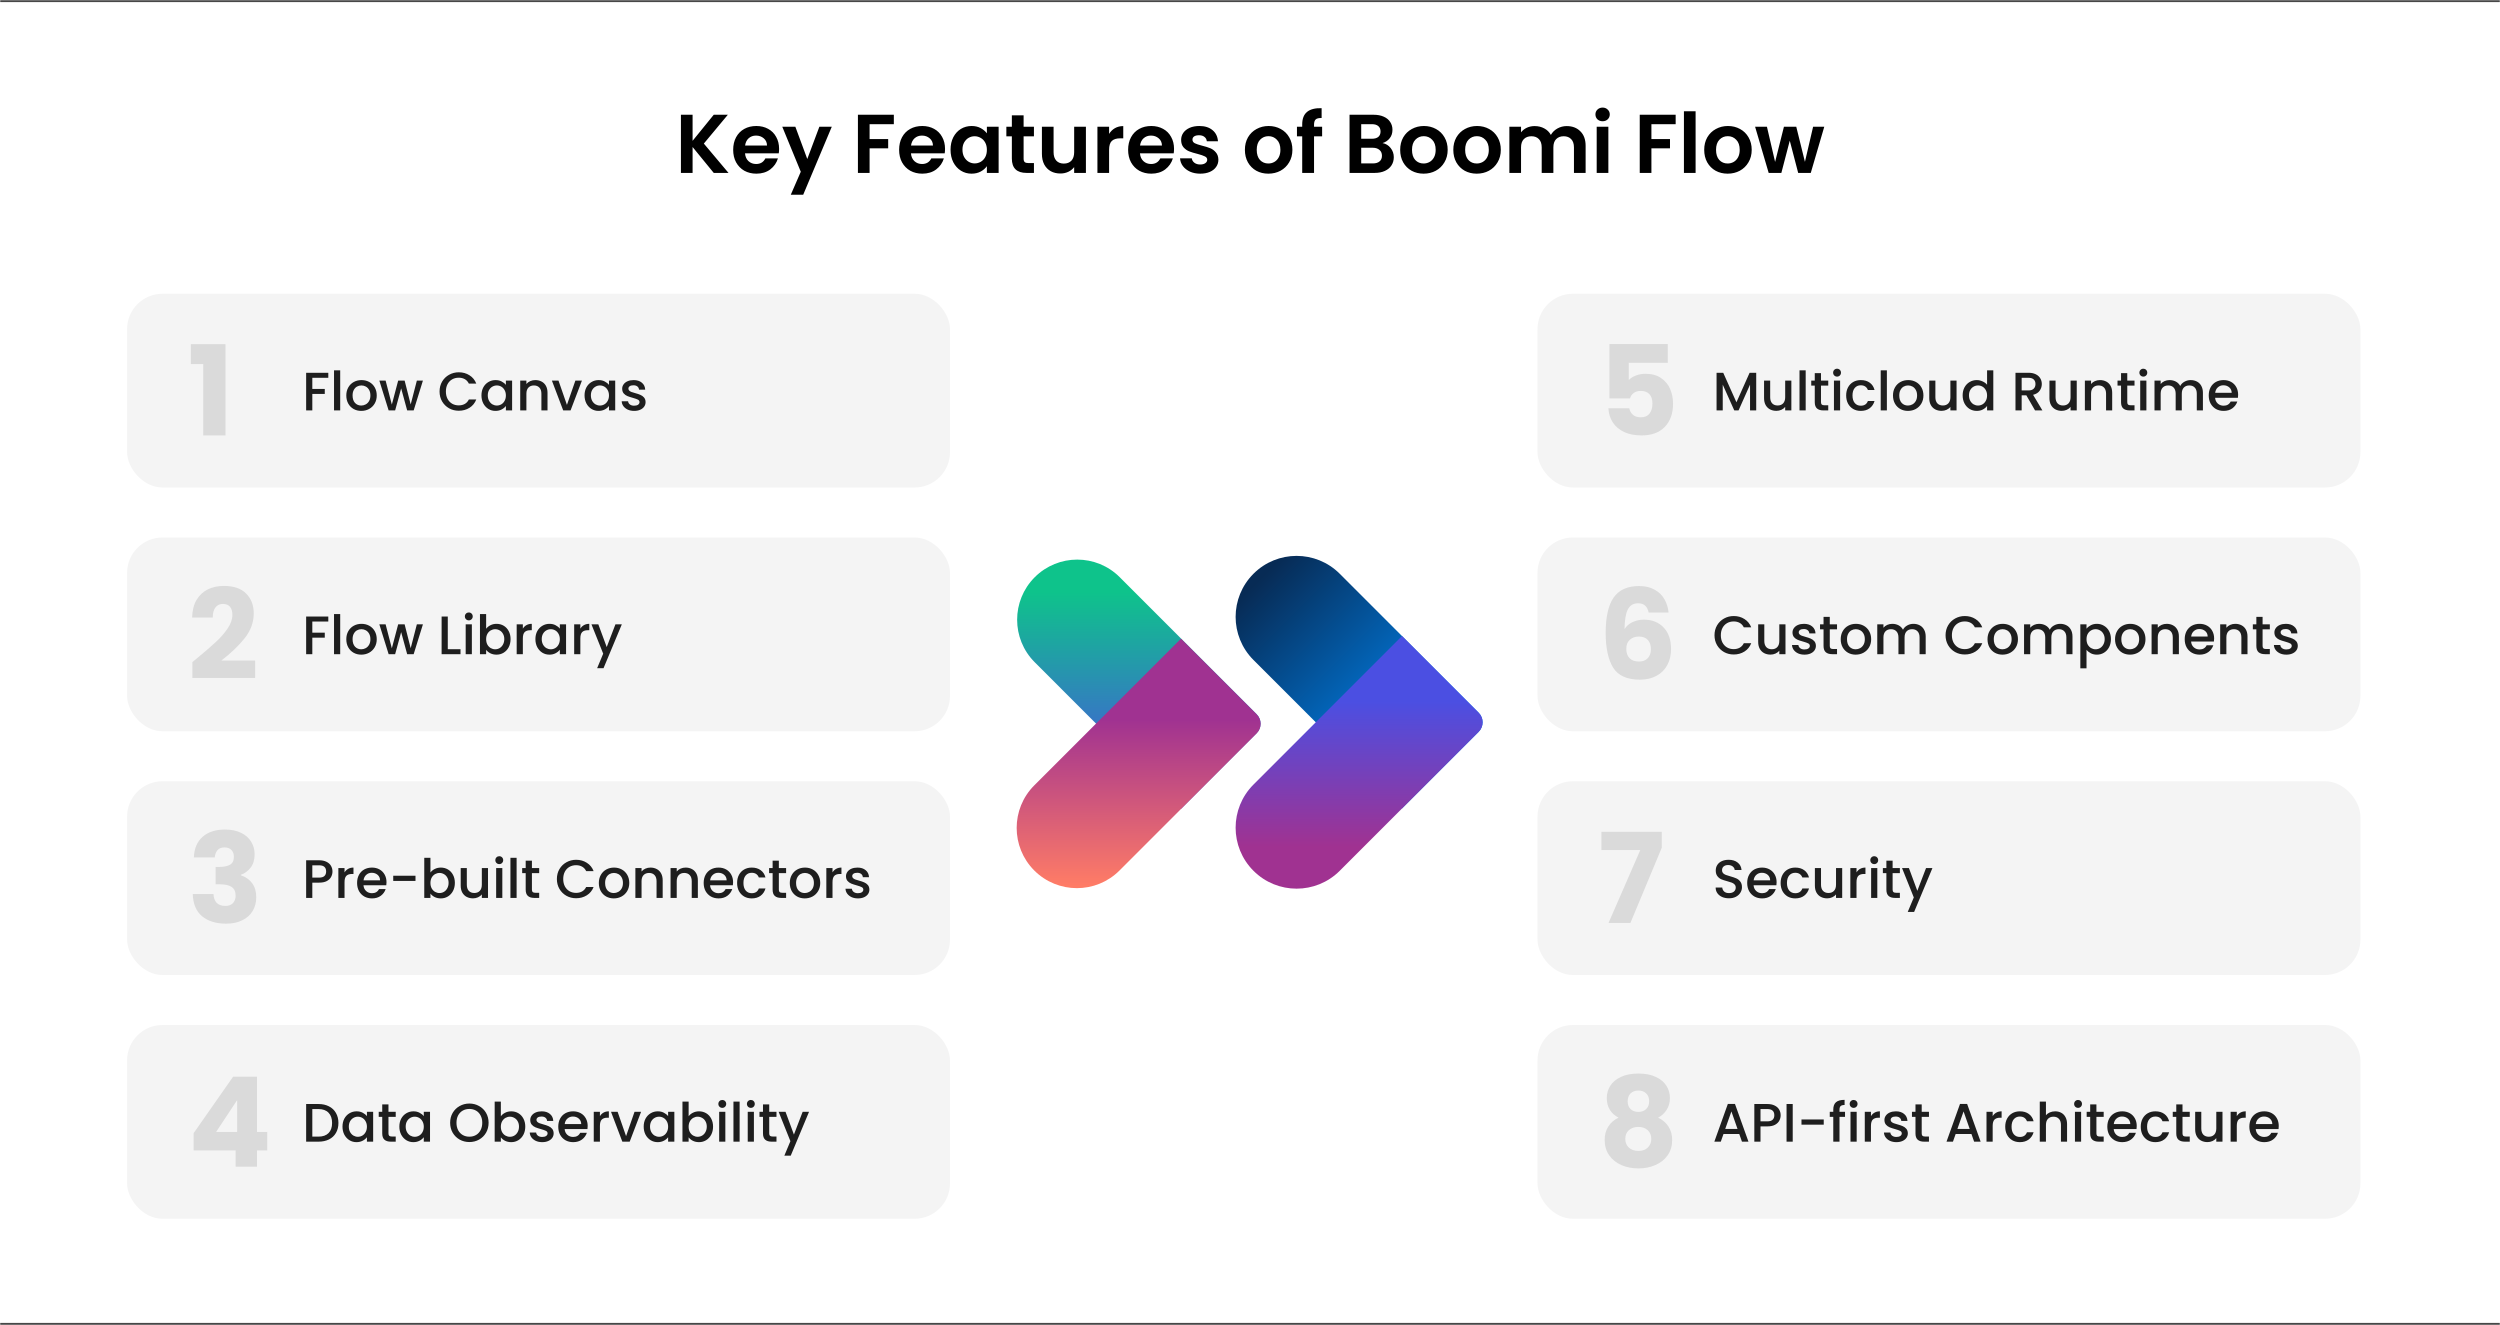<svg width="1200" height="636" viewBox="0 0 1200 636" fill="none" xmlns="http://www.w3.org/2000/svg">
<mask id="path-1-inside-1_382_3" fill="white">
<path d="M0 0H1200V636H0V0Z"/>
</mask>
<path d="M0 0H1200V636H0V0Z" fill="white"/>
<path d="M0 0V1H1200V0V-1H0V0ZM1200 636V635H0V636V637H1200V636Z" fill="#595959" mask="url(#path-1-inside-1_382_3)"/>
<path d="M0 0V1H1200V0V-1H0V0ZM1200 636V635H0V636V637H1200V636Z" fill="black" fill-opacity="0.2" mask="url(#path-1-inside-1_382_3)"/>
<path d="M342.602 83L332.442 70.56V83H326.842V55.08H332.442V67.6L342.602 55.08H349.362L337.842 68.92L349.682 83H342.602ZM373.965 71.44C373.965 72.24 373.912 72.96 373.805 73.6H357.605C357.739 75.2 358.299 76.453 359.285 77.36C360.272 78.267 361.485 78.72 362.925 78.72C365.005 78.72 366.485 77.827 367.365 76.04H373.405C372.765 78.173 371.539 79.933 369.725 81.32C367.912 82.68 365.685 83.36 363.045 83.36C360.912 83.36 358.992 82.893 357.285 81.96C355.605 81 354.285 79.653 353.325 77.92C352.392 76.187 351.925 74.187 351.925 71.92C351.925 69.627 352.392 67.613 353.325 65.88C354.259 64.147 355.565 62.813 357.245 61.88C358.925 60.947 360.859 60.48 363.045 60.48C365.152 60.48 367.032 60.933 368.685 61.84C370.365 62.747 371.659 64.04 372.565 65.72C373.499 67.373 373.965 69.28 373.965 71.44ZM368.165 69.84C368.139 68.4 367.619 67.253 366.605 66.4C365.592 65.52 364.352 65.08 362.885 65.08C361.499 65.08 360.325 65.507 359.365 66.36C358.432 67.187 357.859 68.347 357.645 69.84H368.165ZM399.253 60.84L385.533 93.48H379.573L384.373 82.44L375.493 60.84H381.773L387.493 76.32L393.293 60.84H399.253ZM429.043 55.08V59.6H417.403V66.76H426.323V71.2H417.403V83H411.803V55.08H429.043ZM453.614 71.44C453.614 72.24 453.561 72.96 453.454 73.6H437.254C437.387 75.2 437.947 76.453 438.934 77.36C439.921 78.267 441.134 78.72 442.574 78.72C444.654 78.72 446.134 77.827 447.014 76.04H453.054C452.414 78.173 451.187 79.933 449.374 81.32C447.561 82.68 445.334 83.36 442.694 83.36C440.561 83.36 438.641 82.893 436.934 81.96C435.254 81 433.934 79.653 432.974 77.92C432.041 76.187 431.574 74.187 431.574 71.92C431.574 69.627 432.041 67.613 432.974 65.88C433.907 64.147 435.214 62.813 436.894 61.88C438.574 60.947 440.507 60.48 442.694 60.48C444.801 60.48 446.681 60.933 448.334 61.84C450.014 62.747 451.307 64.04 452.214 65.72C453.147 67.373 453.614 69.28 453.614 71.44ZM447.814 69.84C447.787 68.4 447.267 67.253 446.254 66.4C445.241 65.52 444.001 65.08 442.534 65.08C441.147 65.08 439.974 65.507 439.014 66.36C438.081 67.187 437.507 68.347 437.294 69.84H447.814ZM456.261 71.84C456.261 69.6 456.701 67.613 457.581 65.88C458.488 64.147 459.701 62.813 461.221 61.88C462.768 60.947 464.488 60.48 466.381 60.48C468.035 60.48 469.475 60.813 470.701 61.48C471.955 62.147 472.955 62.987 473.701 64V60.84H479.341V83H473.701V79.76C472.981 80.8 471.981 81.667 470.701 82.36C469.448 83.027 467.995 83.36 466.341 83.36C464.475 83.36 462.768 82.88 461.221 81.92C459.701 80.96 458.488 79.613 457.581 77.88C456.701 76.12 456.261 74.107 456.261 71.84ZM473.701 71.92C473.701 70.56 473.435 69.4 472.901 68.44C472.368 67.453 471.648 66.707 470.741 66.2C469.835 65.667 468.861 65.4 467.821 65.4C466.781 65.4 465.821 65.653 464.941 66.16C464.061 66.667 463.341 67.413 462.781 68.4C462.248 69.36 461.981 70.507 461.981 71.84C461.981 73.173 462.248 74.347 462.781 75.36C463.341 76.347 464.061 77.107 464.941 77.64C465.848 78.173 466.808 78.44 467.821 78.44C468.861 78.44 469.835 78.187 470.741 77.68C471.648 77.147 472.368 76.4 472.901 75.44C473.435 74.453 473.701 73.28 473.701 71.92ZM491.331 65.44V76.16C491.331 76.907 491.504 77.453 491.851 77.8C492.224 78.12 492.837 78.28 493.691 78.28H496.291V83H492.771C488.051 83 485.691 80.707 485.691 76.12V65.44H483.051V60.84H485.691V55.36H491.331V60.84H496.291V65.44H491.331ZM521.239 60.84V83H515.599V80.2C514.879 81.16 513.932 81.92 512.759 82.48C511.612 83.013 510.359 83.28 508.999 83.28C507.265 83.28 505.732 82.92 504.399 82.2C503.065 81.453 502.012 80.373 501.239 78.96C500.492 77.52 500.119 75.813 500.119 73.84V60.84H505.719V73.04C505.719 74.8 506.159 76.16 507.039 77.12C507.919 78.053 509.119 78.52 510.639 78.52C512.185 78.52 513.399 78.053 514.279 77.12C515.159 76.16 515.599 74.8 515.599 73.04V60.84H521.239ZM532.364 64.28C533.084 63.107 534.017 62.187 535.164 61.52C536.337 60.853 537.671 60.52 539.164 60.52V66.4H537.684C535.924 66.4 534.591 66.813 533.684 67.64C532.804 68.467 532.364 69.907 532.364 71.96V83H526.764V60.84H532.364V64.28ZM563.536 71.44C563.536 72.24 563.482 72.96 563.376 73.6H547.176C547.309 75.2 547.869 76.453 548.856 77.36C549.842 78.267 551.056 78.72 552.496 78.72C554.576 78.72 556.056 77.827 556.936 76.04H562.976C562.336 78.173 561.109 79.933 559.296 81.32C557.482 82.68 555.256 83.36 552.616 83.36C550.482 83.36 548.562 82.893 546.856 81.96C545.176 81 543.856 79.653 542.896 77.92C541.962 76.187 541.496 74.187 541.496 71.92C541.496 69.627 541.962 67.613 542.896 65.88C543.829 64.147 545.136 62.813 546.816 61.88C548.496 60.947 550.429 60.48 552.616 60.48C554.722 60.48 556.602 60.933 558.256 61.84C559.936 62.747 561.229 64.04 562.136 65.72C563.069 67.373 563.536 69.28 563.536 71.44ZM557.736 69.84C557.709 68.4 557.189 67.253 556.176 66.4C555.162 65.52 553.922 65.08 552.456 65.08C551.069 65.08 549.896 65.507 548.936 66.36C548.002 67.187 547.429 68.347 547.216 69.84H557.736ZM576.103 83.36C574.29 83.36 572.663 83.04 571.223 82.4C569.783 81.733 568.637 80.84 567.783 79.72C566.957 78.6 566.503 77.36 566.423 76H572.063C572.17 76.853 572.583 77.56 573.303 78.12C574.05 78.68 574.97 78.96 576.063 78.96C577.13 78.96 577.957 78.747 578.543 78.32C579.157 77.893 579.463 77.347 579.463 76.68C579.463 75.96 579.09 75.427 578.343 75.08C577.623 74.707 576.463 74.307 574.863 73.88C573.21 73.48 571.85 73.067 570.783 72.64C569.743 72.213 568.837 71.56 568.063 70.68C567.317 69.8 566.943 68.613 566.943 67.12C566.943 65.893 567.29 64.773 567.983 63.76C568.703 62.747 569.717 61.947 571.023 61.36C572.357 60.773 573.917 60.48 575.703 60.48C578.343 60.48 580.45 61.147 582.023 62.48C583.597 63.787 584.463 65.56 584.623 67.8H579.263C579.183 66.92 578.81 66.227 578.143 65.72C577.503 65.187 576.637 64.92 575.543 64.92C574.53 64.92 573.743 65.107 573.183 65.48C572.65 65.853 572.383 66.373 572.383 67.04C572.383 67.787 572.757 68.36 573.503 68.76C574.25 69.133 575.41 69.52 576.983 69.92C578.583 70.32 579.903 70.733 580.943 71.16C581.983 71.587 582.877 72.253 583.623 73.16C584.397 74.04 584.797 75.213 584.823 76.68C584.823 77.96 584.463 79.107 583.743 80.12C583.05 81.133 582.037 81.933 580.703 82.52C579.397 83.08 577.863 83.36 576.103 83.36ZM608.791 83.36C606.658 83.36 604.738 82.893 603.031 81.96C601.325 81 599.978 79.653 598.991 77.92C598.031 76.187 597.551 74.187 597.551 71.92C597.551 69.653 598.045 67.653 599.031 65.92C600.045 64.187 601.418 62.853 603.151 61.92C604.885 60.96 606.818 60.48 608.951 60.48C611.085 60.48 613.018 60.96 614.751 61.92C616.485 62.853 617.845 64.187 618.831 65.92C619.845 67.653 620.351 69.653 620.351 71.92C620.351 74.187 619.831 76.187 618.791 77.92C617.778 79.653 616.391 81 614.631 81.96C612.898 82.893 610.951 83.36 608.791 83.36ZM608.791 78.48C609.805 78.48 610.751 78.24 611.631 77.76C612.538 77.253 613.258 76.507 613.791 75.52C614.325 74.533 614.591 73.333 614.591 71.92C614.591 69.813 614.031 68.2 612.911 67.08C611.818 65.933 610.471 65.36 608.871 65.36C607.271 65.36 605.925 65.933 604.831 67.08C603.765 68.2 603.231 69.813 603.231 71.92C603.231 74.027 603.751 75.653 604.791 76.8C605.858 77.92 607.191 78.48 608.791 78.48ZM634.619 65.44H630.739V83H625.059V65.44H622.539V60.84H625.059V59.72C625.059 57 625.833 55 627.379 53.72C628.926 52.44 631.259 51.84 634.379 51.92V56.64C633.019 56.613 632.073 56.84 631.539 57.32C631.006 57.8 630.739 58.667 630.739 59.92V60.84H634.619V65.44ZM663.62 68.68C665.193 68.973 666.486 69.76 667.5 71.04C668.513 72.32 669.02 73.787 669.02 75.44C669.02 76.933 668.646 78.253 667.9 79.4C667.18 80.52 666.126 81.4 664.74 82.04C663.353 82.68 661.713 83 659.82 83H647.78V55.08H659.3C661.193 55.08 662.82 55.387 664.18 56C665.566 56.613 666.606 57.467 667.3 58.56C668.02 59.653 668.38 60.893 668.38 62.28C668.38 63.907 667.94 65.267 667.06 66.36C666.206 67.453 665.06 68.227 663.62 68.68ZM653.38 66.6H658.5C659.833 66.6 660.86 66.307 661.58 65.72C662.3 65.107 662.66 64.24 662.66 63.12C662.66 62 662.3 61.133 661.58 60.52C660.86 59.907 659.833 59.6 658.5 59.6H653.38V66.6ZM659.02 78.44C660.38 78.44 661.433 78.12 662.18 77.48C662.953 76.84 663.34 75.933 663.34 74.76C663.34 73.56 662.94 72.627 662.14 71.96C661.34 71.267 660.26 70.92 658.9 70.92H653.38V78.44H659.02ZM683.323 83.36C681.189 83.36 679.269 82.893 677.563 81.96C675.856 81 674.509 79.653 673.523 77.92C672.563 76.187 672.083 74.187 672.083 71.92C672.083 69.653 672.576 67.653 673.563 65.92C674.576 64.187 675.949 62.853 677.683 61.92C679.416 60.96 681.349 60.48 683.483 60.48C685.616 60.48 687.549 60.96 689.283 61.92C691.016 62.853 692.376 64.187 693.363 65.92C694.376 67.653 694.883 69.653 694.883 71.92C694.883 74.187 694.363 76.187 693.323 77.92C692.309 79.653 690.923 81 689.163 81.96C687.429 82.893 685.483 83.36 683.323 83.36ZM683.323 78.48C684.336 78.48 685.283 78.24 686.163 77.76C687.069 77.253 687.789 76.507 688.323 75.52C688.856 74.533 689.123 73.333 689.123 71.92C689.123 69.813 688.563 68.2 687.443 67.08C686.349 65.933 685.003 65.36 683.403 65.36C681.803 65.36 680.456 65.933 679.363 67.08C678.296 68.2 677.763 69.813 677.763 71.92C677.763 74.027 678.283 75.653 679.323 76.8C680.389 77.92 681.723 78.48 683.323 78.48ZM708.83 83.36C706.697 83.36 704.777 82.893 703.07 81.96C701.364 81 700.017 79.653 699.03 77.92C698.07 76.187 697.59 74.187 697.59 71.92C697.59 69.653 698.084 67.653 699.07 65.92C700.084 64.187 701.457 62.853 703.19 61.92C704.924 60.96 706.857 60.48 708.99 60.48C711.124 60.48 713.057 60.96 714.79 61.92C716.524 62.853 717.884 64.187 718.87 65.92C719.884 67.653 720.39 69.653 720.39 71.92C720.39 74.187 719.87 76.187 718.83 77.92C717.817 79.653 716.43 81 714.67 81.96C712.937 82.893 710.99 83.36 708.83 83.36ZM708.83 78.48C709.844 78.48 710.79 78.24 711.67 77.76C712.577 77.253 713.297 76.507 713.83 75.52C714.364 74.533 714.63 73.333 714.63 71.92C714.63 69.813 714.07 68.2 712.95 67.08C711.857 65.933 710.51 65.36 708.91 65.36C707.31 65.36 705.964 65.933 704.87 67.08C703.804 68.2 703.27 69.813 703.27 71.92C703.27 74.027 703.79 75.653 704.83 76.8C705.897 77.92 707.23 78.48 708.83 78.48ZM752.018 60.52C754.738 60.52 756.925 61.36 758.578 63.04C760.258 64.693 761.098 67.013 761.098 70V83H755.498V70.76C755.498 69.027 755.058 67.707 754.178 66.8C753.298 65.867 752.098 65.4 750.578 65.4C749.058 65.4 747.845 65.867 746.938 66.8C746.058 67.707 745.618 69.027 745.618 70.76V83H740.018V70.76C740.018 69.027 739.578 67.707 738.698 66.8C737.818 65.867 736.618 65.4 735.098 65.4C733.552 65.4 732.325 65.867 731.418 66.8C730.538 67.707 730.098 69.027 730.098 70.76V83H724.498V60.84H730.098V63.52C730.818 62.587 731.738 61.853 732.858 61.32C734.005 60.787 735.258 60.52 736.618 60.52C738.352 60.52 739.898 60.893 741.258 61.64C742.618 62.36 743.672 63.4 744.418 64.76C745.138 63.48 746.178 62.453 747.538 61.68C748.925 60.907 750.418 60.52 752.018 60.52ZM769.252 58.2C768.266 58.2 767.439 57.893 766.772 57.28C766.132 56.64 765.812 55.853 765.812 54.92C765.812 53.987 766.132 53.213 766.772 52.6C767.439 51.96 768.266 51.64 769.252 51.64C770.239 51.64 771.052 51.96 771.692 52.6C772.359 53.213 772.692 53.987 772.692 54.92C772.692 55.853 772.359 56.64 771.692 57.28C771.052 57.893 770.239 58.2 769.252 58.2ZM772.012 60.84V83H766.412V60.84H772.012ZM804.316 55.08V59.6H792.676V66.76H801.596V71.2H792.676V83H787.076V55.08H804.316ZM813.887 53.4V83H808.287V53.4H813.887ZM829.26 83.36C827.127 83.36 825.207 82.893 823.5 81.96C821.793 81 820.447 79.653 819.46 77.92C818.5 76.187 818.02 74.187 818.02 71.92C818.02 69.653 818.513 67.653 819.5 65.92C820.513 64.187 821.887 62.853 823.62 61.92C825.353 60.96 827.287 60.48 829.42 60.48C831.553 60.48 833.487 60.96 835.22 61.92C836.953 62.853 838.313 64.187 839.3 65.92C840.313 67.653 840.82 69.653 840.82 71.92C840.82 74.187 840.3 76.187 839.26 77.92C838.247 79.653 836.86 81 835.1 81.96C833.367 82.893 831.42 83.36 829.26 83.36ZM829.26 78.48C830.273 78.48 831.22 78.24 832.1 77.76C833.007 77.253 833.727 76.507 834.26 75.52C834.793 74.533 835.06 73.333 835.06 71.92C835.06 69.813 834.5 68.2 833.38 67.08C832.287 65.933 830.94 65.36 829.34 65.36C827.74 65.36 826.393 65.933 825.3 67.08C824.233 68.2 823.7 69.813 823.7 71.92C823.7 74.027 824.22 75.653 825.26 76.8C826.327 77.92 827.66 78.48 829.26 78.48ZM875.648 60.84L869.168 83H863.128L859.088 67.52L855.048 83H848.968L842.448 60.84H848.128L852.048 77.72L856.288 60.84H862.208L866.368 77.68L870.288 60.84H875.648Z" fill="black"/>
<rect x="61" y="141" width="395" height="93" rx="17" fill="#F4F4F4"/>
<path d="M157.584 178.93V181.348H149.914V186.678H155.894V189.096H149.914V197H146.95V178.93H157.584ZM163.295 177.76V197H160.331V177.76H163.295ZM173.4 197.234C172.048 197.234 170.826 196.931 169.734 196.324C168.642 195.7 167.784 194.833 167.16 193.724C166.536 192.597 166.224 191.297 166.224 189.824C166.224 188.368 166.545 187.077 167.186 185.95C167.828 184.823 168.703 183.957 169.812 183.35C170.922 182.743 172.161 182.44 173.53 182.44C174.9 182.44 176.139 182.743 177.248 183.35C178.358 183.957 179.233 184.823 179.874 185.95C180.516 187.077 180.836 188.368 180.836 189.824C180.836 191.28 180.507 192.571 179.848 193.698C179.19 194.825 178.288 195.7 177.144 196.324C176.018 196.931 174.77 197.234 173.4 197.234ZM173.4 194.66C174.163 194.66 174.874 194.478 175.532 194.114C176.208 193.75 176.754 193.204 177.17 192.476C177.586 191.748 177.794 190.864 177.794 189.824C177.794 188.784 177.595 187.909 177.196 187.198C176.798 186.47 176.269 185.924 175.61 185.56C174.952 185.196 174.241 185.014 173.478 185.014C172.716 185.014 172.005 185.196 171.346 185.56C170.705 185.924 170.194 186.47 169.812 187.198C169.431 187.909 169.24 188.784 169.24 189.824C169.24 191.367 169.63 192.563 170.41 193.412C171.208 194.244 172.204 194.66 173.4 194.66ZM203.006 182.674L198.56 197H195.44L192.554 186.418L189.668 197H186.548L182.076 182.674H185.092L188.082 194.192L191.124 182.674H194.218L197.13 194.14L200.094 182.674H203.006ZM210.987 187.926C210.987 186.158 211.395 184.572 212.209 183.168C213.041 181.764 214.159 180.672 215.563 179.892C216.985 179.095 218.536 178.696 220.217 178.696C222.141 178.696 223.849 179.173 225.339 180.126C226.847 181.062 227.939 182.397 228.615 184.13H225.053C224.585 183.177 223.935 182.466 223.103 181.998C222.271 181.53 221.309 181.296 220.217 181.296C219.021 181.296 217.955 181.565 217.019 182.102C216.083 182.639 215.347 183.411 214.809 184.416C214.289 185.421 214.029 186.591 214.029 187.926C214.029 189.261 214.289 190.431 214.809 191.436C215.347 192.441 216.083 193.221 217.019 193.776C217.955 194.313 219.021 194.582 220.217 194.582C221.309 194.582 222.271 194.348 223.103 193.88C223.935 193.412 224.585 192.701 225.053 191.748H228.615C227.939 193.481 226.847 194.816 225.339 195.752C223.849 196.688 222.141 197.156 220.217 197.156C218.519 197.156 216.967 196.766 215.563 195.986C214.159 195.189 213.041 194.088 212.209 192.684C211.395 191.28 210.987 189.694 210.987 187.926ZM231.097 189.772C231.097 188.333 231.391 187.059 231.981 185.95C232.587 184.841 233.402 183.983 234.425 183.376C235.465 182.752 236.609 182.44 237.857 182.44C238.983 182.44 239.963 182.665 240.795 183.116C241.644 183.549 242.32 184.095 242.823 184.754V182.674H245.813V197H242.823V194.868C242.32 195.544 241.635 196.107 240.769 196.558C239.902 197.009 238.914 197.234 237.805 197.234C236.574 197.234 235.447 196.922 234.425 196.298C233.402 195.657 232.587 194.773 231.981 193.646C231.391 192.502 231.097 191.211 231.097 189.772ZM242.823 189.824C242.823 188.836 242.615 187.978 242.199 187.25C241.8 186.522 241.271 185.967 240.613 185.586C239.954 185.205 239.243 185.014 238.481 185.014C237.718 185.014 237.007 185.205 236.349 185.586C235.69 185.95 235.153 186.496 234.737 187.224C234.338 187.935 234.139 188.784 234.139 189.772C234.139 190.76 234.338 191.627 234.737 192.372C235.153 193.117 235.69 193.689 236.349 194.088C237.025 194.469 237.735 194.66 238.481 194.66C239.243 194.66 239.954 194.469 240.613 194.088C241.271 193.707 241.8 193.152 242.199 192.424C242.615 191.679 242.823 190.812 242.823 189.824ZM256.934 182.44C258.061 182.44 259.066 182.674 259.95 183.142C260.851 183.61 261.553 184.303 262.056 185.222C262.559 186.141 262.81 187.25 262.81 188.55V197H259.872V188.992C259.872 187.709 259.551 186.73 258.91 186.054C258.269 185.361 257.393 185.014 256.284 185.014C255.175 185.014 254.291 185.361 253.632 186.054C252.991 186.73 252.67 187.709 252.67 188.992V197H249.706V182.674H252.67V184.312C253.155 183.723 253.771 183.263 254.516 182.934C255.279 182.605 256.085 182.44 256.934 182.44ZM272.129 194.348L276.185 182.674H279.331L273.871 197H270.335L264.901 182.674H268.073L272.129 194.348ZM280.583 189.772C280.583 188.333 280.878 187.059 281.467 185.95C282.074 184.841 282.888 183.983 283.911 183.376C284.951 182.752 286.095 182.44 287.343 182.44C288.47 182.44 289.449 182.665 290.281 183.116C291.13 183.549 291.806 184.095 292.309 184.754V182.674H295.299V197H292.309V194.868C291.806 195.544 291.122 196.107 290.255 196.558C289.388 197.009 288.4 197.234 287.291 197.234C286.06 197.234 284.934 196.922 283.911 196.298C282.888 195.657 282.074 194.773 281.467 193.646C280.878 192.502 280.583 191.211 280.583 189.772ZM292.309 189.824C292.309 188.836 292.101 187.978 291.685 187.25C291.286 186.522 290.758 185.967 290.099 185.586C289.44 185.205 288.73 185.014 287.967 185.014C287.204 185.014 286.494 185.205 285.835 185.586C285.176 185.95 284.639 186.496 284.223 187.224C283.824 187.935 283.625 188.784 283.625 189.772C283.625 190.76 283.824 191.627 284.223 192.372C284.639 193.117 285.176 193.689 285.835 194.088C286.511 194.469 287.222 194.66 287.967 194.66C288.73 194.66 289.44 194.469 290.099 194.088C290.758 193.707 291.286 193.152 291.685 192.424C292.101 191.679 292.309 190.812 292.309 189.824ZM304.392 197.234C303.266 197.234 302.252 197.035 301.35 196.636C300.466 196.22 299.764 195.665 299.244 194.972C298.724 194.261 298.447 193.473 298.412 192.606H301.48C301.532 193.213 301.818 193.724 302.338 194.14C302.876 194.539 303.543 194.738 304.34 194.738C305.172 194.738 305.814 194.582 306.264 194.27C306.732 193.941 306.966 193.525 306.966 193.022C306.966 192.485 306.706 192.086 306.186 191.826C305.684 191.566 304.878 191.28 303.768 190.968C302.694 190.673 301.818 190.387 301.142 190.11C300.466 189.833 299.877 189.408 299.374 188.836C298.889 188.264 298.646 187.51 298.646 186.574C298.646 185.811 298.872 185.118 299.322 184.494C299.773 183.853 300.414 183.35 301.246 182.986C302.096 182.622 303.066 182.44 304.158 182.44C305.788 182.44 307.096 182.856 308.084 183.688C309.09 184.503 309.627 185.621 309.696 187.042H306.732C306.68 186.401 306.42 185.889 305.952 185.508C305.484 185.127 304.852 184.936 304.054 184.936C303.274 184.936 302.676 185.083 302.26 185.378C301.844 185.673 301.636 186.063 301.636 186.548C301.636 186.929 301.775 187.25 302.052 187.51C302.33 187.77 302.668 187.978 303.066 188.134C303.465 188.273 304.054 188.455 304.834 188.68C305.874 188.957 306.724 189.243 307.382 189.538C308.058 189.815 308.639 190.231 309.124 190.786C309.61 191.341 309.861 192.077 309.878 192.996C309.878 193.811 309.653 194.539 309.202 195.18C308.752 195.821 308.11 196.324 307.278 196.688C306.464 197.052 305.502 197.234 304.392 197.234Z" fill="#1E1E1E"/>
<path d="M91.62 174.74V165.2H108.24V209H97.56V174.74H91.62Z" fill="#DADADA"/>
<rect x="738" y="141" width="395" height="93" rx="17" fill="#F4F4F4"/>
<path d="M842.982 178.93V197H840.018V184.624L834.506 197H832.452L826.914 184.624V197H823.95V178.93H827.148L833.492 193.1L839.81 178.93H842.982ZM859.852 182.674V197H856.888V195.31C856.42 195.899 855.804 196.367 855.042 196.714C854.296 197.043 853.499 197.208 852.65 197.208C851.523 197.208 850.509 196.974 849.608 196.506C848.724 196.038 848.022 195.345 847.502 194.426C846.999 193.507 846.748 192.398 846.748 191.098V182.674H849.686V190.656C849.686 191.939 850.006 192.927 850.648 193.62C851.289 194.296 852.164 194.634 853.274 194.634C854.383 194.634 855.258 194.296 855.9 193.62C856.558 192.927 856.888 191.939 856.888 190.656V182.674H859.852ZM866.727 177.76V197H863.763V177.76H866.727ZM874.076 185.092V193.022C874.076 193.559 874.197 193.949 874.44 194.192C874.7 194.417 875.133 194.53 875.74 194.53H877.56V197H875.22C873.885 197 872.863 196.688 872.152 196.064C871.441 195.44 871.086 194.426 871.086 193.022V185.092H869.396V182.674H871.086V179.112H874.076V182.674H877.56V185.092H874.076ZM881.8 180.776C881.262 180.776 880.812 180.594 880.448 180.23C880.084 179.866 879.902 179.415 879.902 178.878C879.902 178.341 880.084 177.89 880.448 177.526C880.812 177.162 881.262 176.98 881.8 176.98C882.32 176.98 882.762 177.162 883.126 177.526C883.49 177.89 883.672 178.341 883.672 178.878C883.672 179.415 883.49 179.866 883.126 180.23C882.762 180.594 882.32 180.776 881.8 180.776ZM883.256 182.674V197H880.292V182.674H883.256ZM886.159 189.824C886.159 188.351 886.454 187.059 887.043 185.95C887.65 184.823 888.482 183.957 889.539 183.35C890.597 182.743 891.81 182.44 893.179 182.44C894.913 182.44 896.343 182.856 897.469 183.688C898.613 184.503 899.385 185.673 899.783 187.198H896.585C896.325 186.487 895.909 185.933 895.337 185.534C894.765 185.135 894.046 184.936 893.179 184.936C891.966 184.936 890.995 185.369 890.267 186.236C889.557 187.085 889.201 188.281 889.201 189.824C889.201 191.367 889.557 192.571 890.267 193.438C890.995 194.305 891.966 194.738 893.179 194.738C894.895 194.738 896.031 193.984 896.585 192.476H899.783C899.367 193.932 898.587 195.093 897.443 195.96C896.299 196.809 894.878 197.234 893.179 197.234C891.81 197.234 890.597 196.931 889.539 196.324C888.482 195.7 887.65 194.833 887.043 193.724C886.454 192.597 886.159 191.297 886.159 189.824ZM905.701 177.76V197H902.737V177.76H905.701ZM915.807 197.234C914.455 197.234 913.233 196.931 912.141 196.324C911.049 195.7 910.191 194.833 909.567 193.724C908.943 192.597 908.631 191.297 908.631 189.824C908.631 188.368 908.951 187.077 909.593 185.95C910.234 184.823 911.109 183.957 912.219 183.35C913.328 182.743 914.567 182.44 915.937 182.44C917.306 182.44 918.545 182.743 919.655 183.35C920.764 183.957 921.639 184.823 922.281 185.95C922.922 187.077 923.243 188.368 923.243 189.824C923.243 191.28 922.913 192.571 922.255 193.698C921.596 194.825 920.695 195.7 919.551 196.324C918.424 196.931 917.176 197.234 915.807 197.234ZM915.807 194.66C916.569 194.66 917.28 194.478 917.939 194.114C918.615 193.75 919.161 193.204 919.577 192.476C919.993 191.748 920.201 190.864 920.201 189.824C920.201 188.784 920.001 187.909 919.603 187.198C919.204 186.47 918.675 185.924 918.017 185.56C917.358 185.196 916.647 185.014 915.885 185.014C915.122 185.014 914.411 185.196 913.753 185.56C913.111 185.924 912.6 186.47 912.219 187.198C911.837 187.909 911.647 188.784 911.647 189.824C911.647 191.367 912.037 192.563 912.817 193.412C913.614 194.244 914.611 194.66 915.807 194.66ZM939.147 182.674V197H936.183V195.31C935.715 195.899 935.099 196.367 934.337 196.714C933.591 197.043 932.794 197.208 931.945 197.208C930.818 197.208 929.804 196.974 928.903 196.506C928.019 196.038 927.317 195.345 926.797 194.426C926.294 193.507 926.043 192.398 926.043 191.098V182.674H928.981V190.656C928.981 191.939 929.301 192.927 929.943 193.62C930.584 194.296 931.459 194.634 932.569 194.634C933.678 194.634 934.553 194.296 935.195 193.62C935.853 192.927 936.183 191.939 936.183 190.656V182.674H939.147ZM942.069 189.772C942.069 188.333 942.364 187.059 942.953 185.95C943.56 184.841 944.375 183.983 945.397 183.376C946.437 182.752 947.59 182.44 948.855 182.44C949.791 182.44 950.71 182.648 951.611 183.064C952.53 183.463 953.258 184 953.795 184.676V177.76H956.785V197H953.795V194.842C953.31 195.535 952.634 196.107 951.767 196.558C950.918 197.009 949.939 197.234 948.829 197.234C947.581 197.234 946.437 196.922 945.397 196.298C944.375 195.657 943.56 194.773 942.953 193.646C942.364 192.502 942.069 191.211 942.069 189.772ZM953.795 189.824C953.795 188.836 953.587 187.978 953.171 187.25C952.773 186.522 952.244 185.967 951.585 185.586C950.927 185.205 950.216 185.014 949.453 185.014C948.691 185.014 947.98 185.205 947.321 185.586C946.663 185.95 946.125 186.496 945.709 187.224C945.311 187.935 945.111 188.784 945.111 189.772C945.111 190.76 945.311 191.627 945.709 192.372C946.125 193.117 946.663 193.689 947.321 194.088C947.997 194.469 948.708 194.66 949.453 194.66C950.216 194.66 950.927 194.469 951.585 194.088C952.244 193.707 952.773 193.152 953.171 192.424C953.587 191.679 953.795 190.812 953.795 189.824ZM976.818 197L972.658 189.772H970.396V197H967.432V178.93H973.672C975.059 178.93 976.229 179.173 977.182 179.658C978.153 180.143 978.872 180.793 979.34 181.608C979.826 182.423 980.068 183.333 980.068 184.338C980.068 185.517 979.722 186.591 979.028 187.562C978.352 188.515 977.304 189.165 975.882 189.512L980.354 197H976.818ZM970.396 187.406H973.672C974.782 187.406 975.614 187.129 976.168 186.574C976.74 186.019 977.026 185.274 977.026 184.338C977.026 183.402 976.749 182.674 976.194 182.154C975.64 181.617 974.799 181.348 973.672 181.348H970.396V187.406ZM996.834 182.674V197H993.87V195.31C993.402 195.899 992.787 196.367 992.024 196.714C991.279 197.043 990.481 197.208 989.632 197.208C988.505 197.208 987.491 196.974 986.59 196.506C985.706 196.038 985.004 195.345 984.484 194.426C983.981 193.507 983.73 192.398 983.73 191.098V182.674H986.668V190.656C986.668 191.939 986.989 192.927 987.63 193.62C988.271 194.296 989.147 194.634 990.256 194.634C991.365 194.634 992.241 194.296 992.882 193.62C993.541 192.927 993.87 191.939 993.87 190.656V182.674H996.834ZM1007.97 182.44C1009.1 182.44 1010.1 182.674 1010.99 183.142C1011.89 183.61 1012.59 184.303 1013.09 185.222C1013.6 186.141 1013.85 187.25 1013.85 188.55V197H1010.91V188.992C1010.91 187.709 1010.59 186.73 1009.95 186.054C1009.31 185.361 1008.43 185.014 1007.32 185.014C1006.21 185.014 1005.33 185.361 1004.67 186.054C1004.03 186.73 1003.71 187.709 1003.71 188.992V197H1000.74V182.674H1003.71V184.312C1004.19 183.723 1004.81 183.263 1005.55 182.934C1006.32 182.605 1007.12 182.44 1007.97 182.44ZM1021.09 185.092V193.022C1021.09 193.559 1021.21 193.949 1021.45 194.192C1021.71 194.417 1022.15 194.53 1022.75 194.53H1024.57V197H1022.23C1020.9 197 1019.87 196.688 1019.16 196.064C1018.45 195.44 1018.1 194.426 1018.1 193.022V185.092H1016.41V182.674H1018.1V179.112H1021.09V182.674H1024.57V185.092H1021.09ZM1028.81 180.776C1028.27 180.776 1027.82 180.594 1027.46 180.23C1027.1 179.866 1026.91 179.415 1026.91 178.878C1026.91 178.341 1027.1 177.89 1027.46 177.526C1027.82 177.162 1028.27 176.98 1028.81 176.98C1029.33 176.98 1029.77 177.162 1030.14 177.526C1030.5 177.89 1030.68 178.341 1030.68 178.878C1030.68 179.415 1030.5 179.866 1030.14 180.23C1029.77 180.594 1029.33 180.776 1028.81 180.776ZM1030.27 182.674V197H1027.3V182.674H1030.27ZM1051.5 182.44C1052.63 182.44 1053.63 182.674 1054.52 183.142C1055.42 183.61 1056.12 184.303 1056.62 185.222C1057.14 186.141 1057.4 187.25 1057.4 188.55V197H1054.46V188.992C1054.46 187.709 1054.14 186.73 1053.5 186.054C1052.86 185.361 1051.99 185.014 1050.88 185.014C1049.77 185.014 1048.88 185.361 1048.22 186.054C1047.58 186.73 1047.26 187.709 1047.26 188.992V197H1044.32V188.992C1044.32 187.709 1044 186.73 1043.36 186.054C1042.72 185.361 1041.85 185.014 1040.74 185.014C1039.63 185.014 1038.74 185.361 1038.08 186.054C1037.44 186.73 1037.12 187.709 1037.12 188.992V197H1034.16V182.674H1037.12V184.312C1037.61 183.723 1038.22 183.263 1038.97 182.934C1039.71 182.605 1040.51 182.44 1041.36 182.44C1042.5 182.44 1043.53 182.683 1044.43 183.168C1045.33 183.653 1046.02 184.355 1046.51 185.274C1046.94 184.407 1047.62 183.723 1048.54 183.22C1049.46 182.7 1050.44 182.44 1051.5 182.44ZM1074.3 189.486C1074.3 190.023 1074.27 190.509 1074.2 190.942H1063.25C1063.34 192.086 1063.77 193.005 1064.53 193.698C1065.29 194.391 1066.23 194.738 1067.34 194.738C1068.93 194.738 1070.06 194.071 1070.72 192.736H1073.91C1073.48 194.053 1072.69 195.137 1071.55 195.986C1070.42 196.818 1069.02 197.234 1067.34 197.234C1065.97 197.234 1064.74 196.931 1063.64 196.324C1062.57 195.7 1061.72 194.833 1061.1 193.724C1060.49 192.597 1060.19 191.297 1060.19 189.824C1060.19 188.351 1060.48 187.059 1061.07 185.95C1061.68 184.823 1062.52 183.957 1063.59 183.35C1064.68 182.743 1065.93 182.44 1067.34 182.44C1068.69 182.44 1069.89 182.735 1070.95 183.324C1072.01 183.913 1072.83 184.745 1073.42 185.82C1074.01 186.877 1074.3 188.099 1074.3 189.486ZM1071.21 188.55C1071.19 187.458 1070.8 186.583 1070.04 185.924C1069.28 185.265 1068.33 184.936 1067.21 184.936C1066.18 184.936 1065.31 185.265 1064.58 185.924C1063.85 186.565 1063.42 187.441 1063.28 188.55H1071.21Z" fill="#1E1E1E"/>
<path d="M800.54 174.14H781.82V182.42C782.62 181.54 783.74 180.82 785.18 180.26C786.62 179.7 788.18 179.42 789.86 179.42C792.86 179.42 795.34 180.1 797.3 181.46C799.3 182.82 800.76 184.58 801.68 186.74C802.6 188.9 803.06 191.24 803.06 193.76C803.06 198.44 801.74 202.16 799.1 204.92C796.46 207.64 792.74 209 787.94 209C784.74 209 781.96 208.46 779.6 207.38C777.24 206.26 775.42 204.72 774.14 202.76C772.86 200.8 772.16 198.54 772.04 195.98H782.06C782.3 197.22 782.88 198.26 783.8 199.1C784.72 199.9 785.98 200.3 787.58 200.3C789.46 200.3 790.86 199.7 791.78 198.5C792.7 197.3 793.16 195.7 793.16 193.7C793.16 191.74 792.68 190.24 791.72 189.2C790.76 188.16 789.36 187.64 787.52 187.64C786.16 187.64 785.04 187.98 784.16 188.66C783.28 189.3 782.7 190.16 782.42 191.24H772.52V165.14H800.54V174.14Z" fill="#DADADA"/>
<rect x="61" y="258" width="395" height="93" rx="17" fill="#F4F4F4"/>
<path d="M157.584 295.93V298.348H149.914V303.678H155.894V306.096H149.914V314H146.95V295.93H157.584ZM163.295 294.76V314H160.331V294.76H163.295ZM173.4 314.234C172.048 314.234 170.826 313.931 169.734 313.324C168.642 312.7 167.784 311.833 167.16 310.724C166.536 309.597 166.224 308.297 166.224 306.824C166.224 305.368 166.545 304.077 167.186 302.95C167.828 301.823 168.703 300.957 169.812 300.35C170.922 299.743 172.161 299.44 173.53 299.44C174.9 299.44 176.139 299.743 177.248 300.35C178.358 300.957 179.233 301.823 179.874 302.95C180.516 304.077 180.836 305.368 180.836 306.824C180.836 308.28 180.507 309.571 179.848 310.698C179.19 311.825 178.288 312.7 177.144 313.324C176.018 313.931 174.77 314.234 173.4 314.234ZM173.4 311.66C174.163 311.66 174.874 311.478 175.532 311.114C176.208 310.75 176.754 310.204 177.17 309.476C177.586 308.748 177.794 307.864 177.794 306.824C177.794 305.784 177.595 304.909 177.196 304.198C176.798 303.47 176.269 302.924 175.61 302.56C174.952 302.196 174.241 302.014 173.478 302.014C172.716 302.014 172.005 302.196 171.346 302.56C170.705 302.924 170.194 303.47 169.812 304.198C169.431 304.909 169.24 305.784 169.24 306.824C169.24 308.367 169.63 309.563 170.41 310.412C171.208 311.244 172.204 311.66 173.4 311.66ZM203.006 299.674L198.56 314H195.44L192.554 303.418L189.668 314H186.548L182.076 299.674H185.092L188.082 311.192L191.124 299.674H194.218L197.13 311.14L200.094 299.674H203.006ZM214.939 311.608H221.049V314H211.975V295.93H214.939V311.608ZM225.036 297.776C224.499 297.776 224.048 297.594 223.684 297.23C223.32 296.866 223.138 296.415 223.138 295.878C223.138 295.341 223.32 294.89 223.684 294.526C224.048 294.162 224.499 293.98 225.036 293.98C225.556 293.98 225.998 294.162 226.362 294.526C226.726 294.89 226.908 295.341 226.908 295.878C226.908 296.415 226.726 296.866 226.362 297.23C225.998 297.594 225.556 297.776 225.036 297.776ZM226.492 299.674V314H223.528V299.674H226.492ZM233.348 301.806C233.85 301.113 234.535 300.549 235.402 300.116C236.286 299.665 237.265 299.44 238.34 299.44C239.605 299.44 240.749 299.743 241.772 300.35C242.794 300.957 243.6 301.823 244.19 302.95C244.779 304.059 245.074 305.333 245.074 306.772C245.074 308.211 244.779 309.502 244.19 310.646C243.6 311.773 242.786 312.657 241.746 313.298C240.723 313.922 239.588 314.234 238.34 314.234C237.23 314.234 236.242 314.017 235.376 313.584C234.526 313.151 233.85 312.596 233.348 311.92V314H230.384V294.76H233.348V301.806ZM242.058 306.772C242.058 305.784 241.85 304.935 241.434 304.224C241.035 303.496 240.498 302.95 239.822 302.586C239.163 302.205 238.452 302.014 237.69 302.014C236.944 302.014 236.234 302.205 235.558 302.586C234.899 302.967 234.362 303.522 233.946 304.25C233.547 304.978 233.348 305.836 233.348 306.824C233.348 307.812 233.547 308.679 233.946 309.424C234.362 310.152 234.899 310.707 235.558 311.088C236.234 311.469 236.944 311.66 237.69 311.66C238.452 311.66 239.163 311.469 239.822 311.088C240.498 310.689 241.035 310.117 241.434 309.372C241.85 308.627 242.058 307.76 242.058 306.772ZM250.969 301.754C251.402 301.026 251.974 300.463 252.685 300.064C253.413 299.648 254.271 299.44 255.259 299.44V302.508H254.505C253.343 302.508 252.459 302.803 251.853 303.392C251.263 303.981 250.969 305.004 250.969 306.46V314H248.005V299.674H250.969V301.754ZM256.995 306.772C256.995 305.333 257.29 304.059 257.879 302.95C258.486 301.841 259.301 300.983 260.323 300.376C261.363 299.752 262.507 299.44 263.755 299.44C264.882 299.44 265.861 299.665 266.693 300.116C267.543 300.549 268.219 301.095 268.721 301.754V299.674H271.711V314H268.721V311.868C268.219 312.544 267.534 313.107 266.667 313.558C265.801 314.009 264.813 314.234 263.703 314.234C262.473 314.234 261.346 313.922 260.323 313.298C259.301 312.657 258.486 311.773 257.879 310.646C257.29 309.502 256.995 308.211 256.995 306.772ZM268.721 306.824C268.721 305.836 268.513 304.978 268.097 304.25C267.699 303.522 267.17 302.967 266.511 302.586C265.853 302.205 265.142 302.014 264.379 302.014C263.617 302.014 262.906 302.205 262.247 302.586C261.589 302.95 261.051 303.496 260.635 304.224C260.237 304.935 260.037 305.784 260.037 306.772C260.037 307.76 260.237 308.627 260.635 309.372C261.051 310.117 261.589 310.689 262.247 311.088C262.923 311.469 263.634 311.66 264.379 311.66C265.142 311.66 265.853 311.469 266.511 311.088C267.17 310.707 267.699 310.152 268.097 309.424C268.513 308.679 268.721 307.812 268.721 306.824ZM278.568 301.754C279.002 301.026 279.574 300.463 280.284 300.064C281.012 299.648 281.87 299.44 282.858 299.44V302.508H282.104C280.943 302.508 280.059 302.803 279.452 303.392C278.863 303.981 278.568 305.004 278.568 306.46V314H275.604V299.674H278.568V301.754ZM298.479 299.674L289.691 320.734H286.623L289.535 313.766L283.893 299.674H287.195L291.225 310.594L295.411 299.674H298.479Z" fill="#1E1E1E"/>
<path d="M92.34 317.78C93.7 316.7 94.32 316.2 94.2 316.28C98.12 313.04 101.2 310.38 103.44 308.3C105.72 306.22 107.64 304.04 109.2 301.76C110.76 299.48 111.54 297.26 111.54 295.1C111.54 293.46 111.16 292.18 110.4 291.26C109.64 290.34 108.5 289.88 106.98 289.88C105.46 289.88 104.26 290.46 103.38 291.62C102.54 292.74 102.12 294.34 102.12 296.42H92.22C92.3 293.02 93.02 290.18 94.38 287.9C95.78 285.62 97.6 283.94 99.84 282.86C102.12 281.78 104.64 281.24 107.4 281.24C112.16 281.24 115.74 282.46 118.14 284.9C120.58 287.34 121.8 290.52 121.8 294.44C121.8 298.72 120.34 302.7 117.42 306.38C114.5 310.02 110.78 313.58 106.26 317.06H122.46V325.4H92.34V317.78Z" fill="#DADADA"/>
<rect x="738" y="258" width="395" height="93" rx="17" fill="#F4F4F4"/>
<path d="M822.962 304.926C822.962 303.158 823.369 301.572 824.184 300.168C825.016 298.764 826.134 297.672 827.538 296.892C828.959 296.095 830.511 295.696 832.192 295.696C834.116 295.696 835.823 296.173 837.314 297.126C838.822 298.062 839.914 299.397 840.59 301.13H837.028C836.56 300.177 835.91 299.466 835.078 298.998C834.246 298.53 833.284 298.296 832.192 298.296C830.996 298.296 829.93 298.565 828.994 299.102C828.058 299.639 827.321 300.411 826.784 301.416C826.264 302.421 826.004 303.591 826.004 304.926C826.004 306.261 826.264 307.431 826.784 308.436C827.321 309.441 828.058 310.221 828.994 310.776C829.93 311.313 830.996 311.582 832.192 311.582C833.284 311.582 834.246 311.348 835.078 310.88C835.91 310.412 836.56 309.701 837.028 308.748H840.59C839.914 310.481 838.822 311.816 837.314 312.752C835.823 313.688 834.116 314.156 832.192 314.156C830.493 314.156 828.942 313.766 827.538 312.986C826.134 312.189 825.016 311.088 824.184 309.684C823.369 308.28 822.962 306.694 822.962 304.926ZM857.033 299.674V314H854.069V312.31C853.601 312.899 852.986 313.367 852.223 313.714C851.478 314.043 850.681 314.208 849.831 314.208C848.705 314.208 847.691 313.974 846.789 313.506C845.905 313.038 845.203 312.345 844.683 311.426C844.181 310.507 843.929 309.398 843.929 308.098V299.674H846.867V307.656C846.867 308.939 847.188 309.927 847.829 310.62C848.471 311.296 849.346 311.634 850.455 311.634C851.565 311.634 852.44 311.296 853.081 310.62C853.74 309.927 854.069 308.939 854.069 307.656V299.674H857.033ZM866.144 314.234C865.017 314.234 864.003 314.035 863.102 313.636C862.218 313.22 861.516 312.665 860.996 311.972C860.476 311.261 860.199 310.473 860.164 309.606H863.232C863.284 310.213 863.57 310.724 864.09 311.14C864.627 311.539 865.295 311.738 866.092 311.738C866.924 311.738 867.565 311.582 868.016 311.27C868.484 310.941 868.718 310.525 868.718 310.022C868.718 309.485 868.458 309.086 867.938 308.826C867.435 308.566 866.629 308.28 865.52 307.968C864.445 307.673 863.57 307.387 862.894 307.11C862.218 306.833 861.629 306.408 861.126 305.836C860.641 305.264 860.398 304.51 860.398 303.574C860.398 302.811 860.623 302.118 861.074 301.494C861.525 300.853 862.166 300.35 862.998 299.986C863.847 299.622 864.818 299.44 865.91 299.44C867.539 299.44 868.848 299.856 869.836 300.688C870.841 301.503 871.379 302.621 871.448 304.042H868.484C868.432 303.401 868.172 302.889 867.704 302.508C867.236 302.127 866.603 301.936 865.806 301.936C865.026 301.936 864.428 302.083 864.012 302.378C863.596 302.673 863.388 303.063 863.388 303.548C863.388 303.929 863.527 304.25 863.804 304.51C864.081 304.77 864.419 304.978 864.818 305.134C865.217 305.273 865.806 305.455 866.586 305.68C867.626 305.957 868.475 306.243 869.134 306.538C869.81 306.815 870.391 307.231 870.876 307.786C871.361 308.341 871.613 309.077 871.63 309.996C871.63 310.811 871.405 311.539 870.954 312.18C870.503 312.821 869.862 313.324 869.03 313.688C868.215 314.052 867.253 314.234 866.144 314.234ZM878.291 302.092V310.022C878.291 310.559 878.412 310.949 878.655 311.192C878.915 311.417 879.348 311.53 879.955 311.53H881.775V314H879.435C878.1 314 877.077 313.688 876.367 313.064C875.656 312.44 875.301 311.426 875.301 310.022V302.092H873.611V299.674H875.301V296.112H878.291V299.674H881.775V302.092H878.291ZM890.721 314.234C889.369 314.234 888.147 313.931 887.055 313.324C885.963 312.7 885.105 311.833 884.481 310.724C883.857 309.597 883.545 308.297 883.545 306.824C883.545 305.368 883.865 304.077 884.507 302.95C885.148 301.823 886.023 300.957 887.133 300.35C888.242 299.743 889.481 299.44 890.851 299.44C892.22 299.44 893.459 299.743 894.569 300.35C895.678 300.957 896.553 301.823 897.195 302.95C897.836 304.077 898.157 305.368 898.157 306.824C898.157 308.28 897.827 309.571 897.169 310.698C896.51 311.825 895.609 312.7 894.465 313.324C893.338 313.931 892.09 314.234 890.721 314.234ZM890.721 311.66C891.483 311.66 892.194 311.478 892.853 311.114C893.529 310.75 894.075 310.204 894.491 309.476C894.907 308.748 895.115 307.864 895.115 306.824C895.115 305.784 894.915 304.909 894.517 304.198C894.118 303.47 893.589 302.924 892.931 302.56C892.272 302.196 891.561 302.014 890.799 302.014C890.036 302.014 889.325 302.196 888.667 302.56C888.025 302.924 887.514 303.47 887.133 304.198C886.751 304.909 886.561 305.784 886.561 306.824C886.561 308.367 886.951 309.563 887.731 310.412C888.528 311.244 889.525 311.66 890.721 311.66ZM918.429 299.44C919.555 299.44 920.561 299.674 921.445 300.142C922.346 300.61 923.048 301.303 923.551 302.222C924.071 303.141 924.331 304.25 924.331 305.55V314H921.393V305.992C921.393 304.709 921.072 303.73 920.431 303.054C919.789 302.361 918.914 302.014 917.805 302.014C916.695 302.014 915.811 302.361 915.153 303.054C914.511 303.73 914.191 304.709 914.191 305.992V314H911.253V305.992C911.253 304.709 910.932 303.73 910.291 303.054C909.649 302.361 908.774 302.014 907.665 302.014C906.555 302.014 905.671 302.361 905.013 303.054C904.371 303.73 904.051 304.709 904.051 305.992V314H901.087V299.674H904.051V301.312C904.536 300.723 905.151 300.263 905.897 299.934C906.642 299.605 907.439 299.44 908.289 299.44C909.433 299.44 910.455 299.683 911.357 300.168C912.258 300.653 912.951 301.355 913.437 302.274C913.87 301.407 914.546 300.723 915.465 300.22C916.383 299.7 917.371 299.44 918.429 299.44ZM933.868 304.926C933.868 303.158 934.276 301.572 935.09 300.168C935.922 298.764 937.04 297.672 938.444 296.892C939.866 296.095 941.417 295.696 943.098 295.696C945.022 295.696 946.73 296.173 948.22 297.126C949.728 298.062 950.82 299.397 951.496 301.13H947.934C947.466 300.177 946.816 299.466 945.984 298.998C945.152 298.53 944.19 298.296 943.098 298.296C941.902 298.296 940.836 298.565 939.9 299.102C938.964 299.639 938.228 300.411 937.69 301.416C937.17 302.421 936.91 303.591 936.91 304.926C936.91 306.261 937.17 307.431 937.69 308.436C938.228 309.441 938.964 310.221 939.9 310.776C940.836 311.313 941.902 311.582 943.098 311.582C944.19 311.582 945.152 311.348 945.984 310.88C946.816 310.412 947.466 309.701 947.934 308.748H951.496C950.82 310.481 949.728 311.816 948.22 312.752C946.73 313.688 945.022 314.156 943.098 314.156C941.4 314.156 939.848 313.766 938.444 312.986C937.04 312.189 935.922 311.088 935.09 309.684C934.276 308.28 933.868 306.694 933.868 304.926ZM961.18 314.234C959.828 314.234 958.606 313.931 957.514 313.324C956.422 312.7 955.564 311.833 954.94 310.724C954.316 309.597 954.004 308.297 954.004 306.824C954.004 305.368 954.324 304.077 954.966 302.95C955.607 301.823 956.482 300.957 957.592 300.35C958.701 299.743 959.94 299.44 961.31 299.44C962.679 299.44 963.918 299.743 965.028 300.35C966.137 300.957 967.012 301.823 967.654 302.95C968.295 304.077 968.616 305.368 968.616 306.824C968.616 308.28 968.286 309.571 967.628 310.698C966.969 311.825 966.068 312.7 964.924 313.324C963.797 313.931 962.549 314.234 961.18 314.234ZM961.18 311.66C961.942 311.66 962.653 311.478 963.312 311.114C963.988 310.75 964.534 310.204 964.95 309.476C965.366 308.748 965.574 307.864 965.574 306.824C965.574 305.784 965.374 304.909 964.976 304.198C964.577 303.47 964.048 302.924 963.39 302.56C962.731 302.196 962.02 302.014 961.258 302.014C960.495 302.014 959.784 302.196 959.126 302.56C958.484 302.924 957.973 303.47 957.592 304.198C957.21 304.909 957.02 305.784 957.02 306.824C957.02 308.367 957.41 309.563 958.19 310.412C958.987 311.244 959.984 311.66 961.18 311.66ZM988.888 299.44C990.014 299.44 991.02 299.674 991.904 300.142C992.805 300.61 993.507 301.303 994.01 302.222C994.53 303.141 994.79 304.25 994.79 305.55V314H991.852V305.992C991.852 304.709 991.531 303.73 990.89 303.054C990.248 302.361 989.373 302.014 988.264 302.014C987.154 302.014 986.27 302.361 985.612 303.054C984.97 303.73 984.65 304.709 984.65 305.992V314H981.712V305.992C981.712 304.709 981.391 303.73 980.75 303.054C980.108 302.361 979.233 302.014 978.124 302.014C977.014 302.014 976.13 302.361 975.472 303.054C974.83 303.73 974.51 304.709 974.51 305.992V314H971.546V299.674H974.51V301.312C974.995 300.723 975.61 300.263 976.356 299.934C977.101 299.605 977.898 299.44 978.748 299.44C979.892 299.44 980.914 299.683 981.816 300.168C982.717 300.653 983.41 301.355 983.896 302.274C984.329 301.407 985.005 300.723 985.924 300.22C986.842 299.7 987.83 299.44 988.888 299.44ZM1001.53 301.78C1002.03 301.121 1002.71 300.567 1003.58 300.116C1004.45 299.665 1005.43 299.44 1006.52 299.44C1007.77 299.44 1008.9 299.752 1009.92 300.376C1010.96 300.983 1011.78 301.841 1012.37 302.95C1012.96 304.059 1013.25 305.333 1013.25 306.772C1013.25 308.211 1012.96 309.502 1012.37 310.646C1011.78 311.773 1010.96 312.657 1009.92 313.298C1008.9 313.922 1007.77 314.234 1006.52 314.234C1005.43 314.234 1004.45 314.017 1003.61 313.584C1002.76 313.133 1002.06 312.579 1001.53 311.92V320.812H998.561V299.674H1001.53V301.78ZM1010.24 306.772C1010.24 305.784 1010.03 304.935 1009.61 304.224C1009.21 303.496 1008.68 302.95 1008 302.586C1007.34 302.205 1006.63 302.014 1005.87 302.014C1005.12 302.014 1004.41 302.205 1003.74 302.586C1003.08 302.967 1002.54 303.522 1002.12 304.25C1001.72 304.978 1001.53 305.836 1001.53 306.824C1001.53 307.812 1001.72 308.679 1002.12 309.424C1002.54 310.152 1003.08 310.707 1003.74 311.088C1004.41 311.469 1005.12 311.66 1005.87 311.66C1006.63 311.66 1007.34 311.469 1008 311.088C1008.68 310.689 1009.21 310.117 1009.61 309.372C1010.03 308.627 1010.24 307.76 1010.24 306.772ZM1022.4 314.234C1021.04 314.234 1019.82 313.931 1018.73 313.324C1017.64 312.7 1016.78 311.833 1016.16 310.724C1015.53 309.597 1015.22 308.297 1015.22 306.824C1015.22 305.368 1015.54 304.077 1016.18 302.95C1016.82 301.823 1017.7 300.957 1018.81 300.35C1019.92 299.743 1021.16 299.44 1022.53 299.44C1023.9 299.44 1025.14 299.743 1026.24 300.35C1027.35 300.957 1028.23 301.823 1028.87 302.95C1029.51 304.077 1029.83 305.368 1029.83 306.824C1029.83 308.28 1029.5 309.571 1028.84 310.698C1028.19 311.825 1027.28 312.7 1026.14 313.324C1025.01 313.931 1023.77 314.234 1022.4 314.234ZM1022.4 311.66C1023.16 311.66 1023.87 311.478 1024.53 311.114C1025.2 310.75 1025.75 310.204 1026.17 309.476C1026.58 308.748 1026.79 307.864 1026.79 306.824C1026.79 305.784 1026.59 304.909 1026.19 304.198C1025.79 303.47 1025.27 302.924 1024.61 302.56C1023.95 302.196 1023.24 302.014 1022.47 302.014C1021.71 302.014 1021 302.196 1020.34 302.56C1019.7 302.924 1019.19 303.47 1018.81 304.198C1018.43 304.909 1018.24 305.784 1018.24 306.824C1018.24 308.367 1018.63 309.563 1019.41 310.412C1020.2 311.244 1021.2 311.66 1022.4 311.66ZM1039.99 299.44C1041.12 299.44 1042.12 299.674 1043.01 300.142C1043.91 300.61 1044.61 301.303 1045.11 302.222C1045.62 303.141 1045.87 304.25 1045.87 305.55V314H1042.93V305.992C1042.93 304.709 1042.61 303.73 1041.97 303.054C1041.33 302.361 1040.45 302.014 1039.34 302.014C1038.23 302.014 1037.35 302.361 1036.69 303.054C1036.05 303.73 1035.73 304.709 1035.73 305.992V314H1032.76V299.674H1035.73V301.312C1036.21 300.723 1036.83 300.263 1037.57 299.934C1038.34 299.605 1039.14 299.44 1039.99 299.44ZM1062.78 306.486C1062.78 307.023 1062.74 307.509 1062.67 307.942H1051.73C1051.81 309.086 1052.24 310.005 1053 310.698C1053.76 311.391 1054.7 311.738 1055.81 311.738C1057.4 311.738 1058.53 311.071 1059.19 309.736H1062.39C1061.95 311.053 1061.17 312.137 1060.02 312.986C1058.89 313.818 1057.49 314.234 1055.81 314.234C1054.44 314.234 1053.21 313.931 1052.12 313.324C1051.04 312.7 1050.19 311.833 1049.57 310.724C1048.96 309.597 1048.66 308.297 1048.66 306.824C1048.66 305.351 1048.95 304.059 1049.54 302.95C1050.15 301.823 1050.99 300.957 1052.07 300.35C1053.16 299.743 1054.41 299.44 1055.81 299.44C1057.16 299.44 1058.37 299.735 1059.42 300.324C1060.48 300.913 1061.3 301.745 1061.89 302.82C1062.48 303.877 1062.78 305.099 1062.78 306.486ZM1059.68 305.55C1059.67 304.458 1059.28 303.583 1058.51 302.924C1057.75 302.265 1056.81 301.936 1055.68 301.936C1054.66 301.936 1053.78 302.265 1053.05 302.924C1052.33 303.565 1051.89 304.441 1051.75 305.55H1059.68ZM1072.92 299.44C1074.05 299.44 1075.05 299.674 1075.94 300.142C1076.84 300.61 1077.54 301.303 1078.04 302.222C1078.55 303.141 1078.8 304.25 1078.8 305.55V314H1075.86V305.992C1075.86 304.709 1075.54 303.73 1074.9 303.054C1074.26 302.361 1073.38 302.014 1072.27 302.014C1071.16 302.014 1070.28 302.361 1069.62 303.054C1068.98 303.73 1068.66 304.709 1068.66 305.992V314H1065.69V299.674H1068.66V301.312C1069.14 300.723 1069.76 300.263 1070.5 299.934C1071.27 299.605 1072.07 299.44 1072.92 299.44ZM1086.04 302.092V310.022C1086.04 310.559 1086.16 310.949 1086.4 311.192C1086.66 311.417 1087.09 311.53 1087.7 311.53H1089.52V314H1087.18C1085.85 314 1084.82 313.688 1084.11 313.064C1083.4 312.44 1083.05 311.426 1083.05 310.022V302.092H1081.36V299.674H1083.05V296.112H1086.04V299.674H1089.52V302.092H1086.04ZM1097.45 314.234C1096.33 314.234 1095.31 314.035 1094.41 313.636C1093.53 313.22 1092.82 312.665 1092.3 311.972C1091.78 311.261 1091.51 310.473 1091.47 309.606H1094.54C1094.59 310.213 1094.88 310.724 1095.4 311.14C1095.94 311.539 1096.6 311.738 1097.4 311.738C1098.23 311.738 1098.87 311.582 1099.32 311.27C1099.79 310.941 1100.03 310.525 1100.03 310.022C1100.03 309.485 1099.77 309.086 1099.25 308.826C1098.74 308.566 1097.94 308.28 1096.83 307.968C1095.75 307.673 1094.88 307.387 1094.2 307.11C1093.53 306.833 1092.94 306.408 1092.43 305.836C1091.95 305.264 1091.71 304.51 1091.71 303.574C1091.71 302.811 1091.93 302.118 1092.38 301.494C1092.83 300.853 1093.47 300.35 1094.31 299.986C1095.16 299.622 1096.13 299.44 1097.22 299.44C1098.85 299.44 1100.16 299.856 1101.14 300.688C1102.15 301.503 1102.69 302.621 1102.76 304.042H1099.79C1099.74 303.401 1099.48 302.889 1099.01 302.508C1098.54 302.127 1097.91 301.936 1097.11 301.936C1096.33 301.936 1095.74 302.083 1095.32 302.378C1094.9 302.673 1094.7 303.063 1094.7 303.548C1094.7 303.929 1094.84 304.25 1095.11 304.51C1095.39 304.77 1095.73 304.978 1096.13 305.134C1096.53 305.273 1097.11 305.455 1097.89 305.68C1098.93 305.957 1099.78 306.243 1100.44 306.538C1101.12 306.815 1101.7 307.231 1102.18 307.786C1102.67 308.341 1102.92 309.077 1102.94 309.996C1102.94 310.811 1102.71 311.539 1102.26 312.18C1101.81 312.821 1101.17 313.324 1100.34 313.688C1099.52 314.052 1098.56 314.234 1097.45 314.234Z" fill="#1E1E1E"/>
<path d="M791.36 294.02C791.04 292.54 790.48 291.44 789.68 290.72C788.88 289.96 787.74 289.58 786.26 289.58C783.98 289.58 782.34 290.58 781.34 292.58C780.34 294.54 779.82 297.66 779.78 301.94C780.66 300.54 781.92 299.44 783.56 298.64C785.24 297.84 787.08 297.44 789.08 297.44C793 297.44 796.14 298.68 798.5 301.16C800.9 303.64 802.1 307.1 802.1 311.54C802.1 314.46 801.5 317.02 800.3 319.22C799.14 321.42 797.42 323.14 795.14 324.38C792.9 325.62 790.24 326.24 787.16 326.24C781 326.24 776.72 324.32 774.32 320.48C771.92 316.6 770.72 311.04 770.72 303.8C770.72 296.2 771.98 290.56 774.5 286.88C777.06 283.16 781.14 281.3 786.74 281.3C789.74 281.3 792.26 281.9 794.3 283.1C796.38 284.26 797.94 285.8 798.98 287.72C800.06 289.64 800.7 291.74 800.9 294.02H791.36ZM786.62 305.54C784.9 305.54 783.46 306.06 782.3 307.1C781.18 308.1 780.62 309.54 780.62 311.42C780.62 313.34 781.14 314.84 782.18 315.92C783.26 317 784.78 317.54 786.74 317.54C788.5 317.54 789.88 317.02 790.88 315.98C791.92 314.9 792.44 313.44 792.44 311.6C792.44 309.72 791.94 308.24 790.94 307.16C789.94 306.08 788.5 305.54 786.62 305.54Z" fill="#DADADA"/>
<rect x="61" y="375" width="395" height="93" rx="17" fill="#F4F4F4"/>
<path d="M159.586 418.312C159.586 419.231 159.369 420.097 158.936 420.912C158.503 421.727 157.809 422.394 156.856 422.914C155.903 423.417 154.681 423.668 153.19 423.668H149.914V431H146.95V412.93H153.19C154.577 412.93 155.747 413.173 156.7 413.658C157.671 414.126 158.39 414.767 158.858 415.582C159.343 416.397 159.586 417.307 159.586 418.312ZM153.19 421.25C154.317 421.25 155.157 420.999 155.712 420.496C156.267 419.976 156.544 419.248 156.544 418.312C156.544 416.336 155.426 415.348 153.19 415.348H149.914V421.25H153.19ZM165.377 418.754C165.81 418.026 166.382 417.463 167.093 417.064C167.821 416.648 168.679 416.44 169.667 416.44V419.508H168.913C167.752 419.508 166.868 419.803 166.261 420.392C165.672 420.981 165.377 422.004 165.377 423.46V431H162.413V416.674H165.377V418.754ZM185.521 423.486C185.521 424.023 185.487 424.509 185.417 424.942H174.471C174.558 426.086 174.983 427.005 175.745 427.698C176.508 428.391 177.444 428.738 178.553 428.738C180.148 428.738 181.275 428.071 181.933 426.736H185.131C184.698 428.053 183.909 429.137 182.765 429.986C181.639 430.818 180.235 431.234 178.553 431.234C177.184 431.234 175.953 430.931 174.861 430.324C173.787 429.7 172.937 428.833 172.313 427.724C171.707 426.597 171.403 425.297 171.403 423.824C171.403 422.351 171.698 421.059 172.287 419.95C172.894 418.823 173.735 417.957 174.809 417.35C175.901 416.743 177.149 416.44 178.553 416.44C179.905 416.44 181.11 416.735 182.167 417.324C183.225 417.913 184.048 418.745 184.637 419.82C185.227 420.877 185.521 422.099 185.521 423.486ZM182.427 422.55C182.41 421.458 182.02 420.583 181.257 419.924C180.495 419.265 179.55 418.936 178.423 418.936C177.401 418.936 176.525 419.265 175.797 419.924C175.069 420.565 174.636 421.441 174.497 422.55H182.427ZM199.436 420.34V422.836H188.75V420.34H199.436ZM206.611 418.806C207.114 418.113 207.799 417.549 208.665 417.116C209.549 416.665 210.529 416.44 211.603 416.44C212.869 416.44 214.013 416.743 215.035 417.35C216.058 417.957 216.864 418.823 217.453 419.95C218.043 421.059 218.337 422.333 218.337 423.772C218.337 425.211 218.043 426.502 217.453 427.646C216.864 428.773 216.049 429.657 215.009 430.298C213.987 430.922 212.851 431.234 211.603 431.234C210.494 431.234 209.506 431.017 208.639 430.584C207.79 430.151 207.114 429.596 206.611 428.92V431H203.647V411.76H206.611V418.806ZM215.321 423.772C215.321 422.784 215.113 421.935 214.697 421.224C214.299 420.496 213.761 419.95 213.085 419.586C212.427 419.205 211.716 419.014 210.953 419.014C210.208 419.014 209.497 419.205 208.821 419.586C208.163 419.967 207.625 420.522 207.209 421.25C206.811 421.978 206.611 422.836 206.611 423.824C206.611 424.812 206.811 425.679 207.209 426.424C207.625 427.152 208.163 427.707 208.821 428.088C209.497 428.469 210.208 428.66 210.953 428.66C211.716 428.66 212.427 428.469 213.085 428.088C213.761 427.689 214.299 427.117 214.697 426.372C215.113 425.627 215.321 424.76 215.321 423.772ZM234.242 416.674V431H231.278V429.31C230.81 429.899 230.195 430.367 229.432 430.714C228.687 431.043 227.89 431.208 227.04 431.208C225.914 431.208 224.9 430.974 223.998 430.506C223.114 430.038 222.412 429.345 221.892 428.426C221.39 427.507 221.138 426.398 221.138 425.098V416.674H224.076V424.656C224.076 425.939 224.397 426.927 225.038 427.62C225.68 428.296 226.555 428.634 227.664 428.634C228.774 428.634 229.649 428.296 230.29 427.62C230.949 426.927 231.278 425.939 231.278 424.656V416.674H234.242ZM239.661 414.776C239.124 414.776 238.673 414.594 238.309 414.23C237.945 413.866 237.763 413.415 237.763 412.878C237.763 412.341 237.945 411.89 238.309 411.526C238.673 411.162 239.124 410.98 239.661 410.98C240.181 410.98 240.623 411.162 240.987 411.526C241.351 411.89 241.533 412.341 241.533 412.878C241.533 413.415 241.351 413.866 240.987 414.23C240.623 414.594 240.181 414.776 239.661 414.776ZM241.117 416.674V431H238.153V416.674H241.117ZM247.973 411.76V431H245.009V411.76H247.973ZM255.322 419.092V427.022C255.322 427.559 255.443 427.949 255.686 428.192C255.946 428.417 256.379 428.53 256.986 428.53H258.806V431H256.466C255.131 431 254.109 430.688 253.398 430.064C252.687 429.44 252.332 428.426 252.332 427.022V419.092H250.642V416.674H252.332V413.112H255.322V416.674H258.806V419.092H255.322ZM267.304 421.926C267.304 420.158 267.711 418.572 268.526 417.168C269.358 415.764 270.476 414.672 271.88 413.892C273.301 413.095 274.852 412.696 276.534 412.696C278.458 412.696 280.165 413.173 281.656 414.126C283.164 415.062 284.256 416.397 284.932 418.13H281.37C280.902 417.177 280.252 416.466 279.42 415.998C278.588 415.53 277.626 415.296 276.534 415.296C275.338 415.296 274.272 415.565 273.336 416.102C272.4 416.639 271.663 417.411 271.126 418.416C270.606 419.421 270.346 420.591 270.346 421.926C270.346 423.261 270.606 424.431 271.126 425.436C271.663 426.441 272.4 427.221 273.336 427.776C274.272 428.313 275.338 428.582 276.534 428.582C277.626 428.582 278.588 428.348 279.42 427.88C280.252 427.412 280.902 426.701 281.37 425.748H284.932C284.256 427.481 283.164 428.816 281.656 429.752C280.165 430.688 278.458 431.156 276.534 431.156C274.835 431.156 273.284 430.766 271.88 429.986C270.476 429.189 269.358 428.088 268.526 426.684C267.711 425.28 267.304 423.694 267.304 421.926ZM294.615 431.234C293.263 431.234 292.041 430.931 290.949 430.324C289.857 429.7 288.999 428.833 288.375 427.724C287.751 426.597 287.439 425.297 287.439 423.824C287.439 422.368 287.76 421.077 288.401 419.95C289.043 418.823 289.918 417.957 291.027 417.35C292.137 416.743 293.376 416.44 294.745 416.44C296.115 416.44 297.354 416.743 298.463 417.35C299.573 417.957 300.448 418.823 301.089 419.95C301.731 421.077 302.051 422.368 302.051 423.824C302.051 425.28 301.722 426.571 301.063 427.698C300.405 428.825 299.503 429.7 298.359 430.324C297.233 430.931 295.985 431.234 294.615 431.234ZM294.615 428.66C295.378 428.66 296.089 428.478 296.747 428.114C297.423 427.75 297.969 427.204 298.385 426.476C298.801 425.748 299.009 424.864 299.009 423.824C299.009 422.784 298.81 421.909 298.411 421.198C298.013 420.47 297.484 419.924 296.825 419.56C296.167 419.196 295.456 419.014 294.693 419.014C293.931 419.014 293.22 419.196 292.561 419.56C291.92 419.924 291.409 420.47 291.027 421.198C290.646 421.909 290.455 422.784 290.455 423.824C290.455 425.367 290.845 426.563 291.625 427.412C292.423 428.244 293.419 428.66 294.615 428.66ZM312.209 416.44C313.336 416.44 314.341 416.674 315.225 417.142C316.127 417.61 316.829 418.303 317.331 419.222C317.834 420.141 318.085 421.25 318.085 422.55V431H315.147V422.992C315.147 421.709 314.827 420.73 314.185 420.054C313.544 419.361 312.669 419.014 311.559 419.014C310.45 419.014 309.566 419.361 308.907 420.054C308.266 420.73 307.945 421.709 307.945 422.992V431H304.981V416.674H307.945V418.312C308.431 417.723 309.046 417.263 309.791 416.934C310.554 416.605 311.36 416.44 312.209 416.44ZM329.094 416.44C330.221 416.44 331.226 416.674 332.11 417.142C333.011 417.61 333.713 418.303 334.216 419.222C334.719 420.141 334.97 421.25 334.97 422.55V431H332.032V422.992C332.032 421.709 331.711 420.73 331.07 420.054C330.429 419.361 329.553 419.014 328.444 419.014C327.335 419.014 326.451 419.361 325.792 420.054C325.151 420.73 324.83 421.709 324.83 422.992V431H321.866V416.674H324.83V418.312C325.315 417.723 325.931 417.263 326.676 416.934C327.439 416.605 328.245 416.44 329.094 416.44ZM351.881 423.486C351.881 424.023 351.846 424.509 351.777 424.942H340.831C340.917 426.086 341.342 427.005 342.105 427.698C342.867 428.391 343.803 428.738 344.913 428.738C346.507 428.738 347.634 428.071 348.293 426.736H351.491C351.057 428.053 350.269 429.137 349.125 429.986C347.998 430.818 346.594 431.234 344.913 431.234C343.543 431.234 342.313 430.931 341.221 430.324C340.146 429.7 339.297 428.833 338.673 427.724C338.066 426.597 337.763 425.297 337.763 423.824C337.763 422.351 338.057 421.059 338.647 419.95C339.253 418.823 340.094 417.957 341.169 417.35C342.261 416.743 343.509 416.44 344.913 416.44C346.265 416.44 347.469 416.735 348.527 417.324C349.584 417.913 350.407 418.745 350.997 419.82C351.586 420.877 351.881 422.099 351.881 423.486ZM348.787 422.55C348.769 421.458 348.379 420.583 347.617 419.924C346.854 419.265 345.909 418.936 344.783 418.936C343.76 418.936 342.885 419.265 342.157 419.924C341.429 420.565 340.995 421.441 340.857 422.55H348.787ZM353.81 423.824C353.81 422.351 354.104 421.059 354.694 419.95C355.3 418.823 356.132 417.957 357.19 417.35C358.247 416.743 359.46 416.44 360.83 416.44C362.563 416.44 363.993 416.856 365.12 417.688C366.264 418.503 367.035 419.673 367.434 421.198H364.236C363.976 420.487 363.56 419.933 362.988 419.534C362.416 419.135 361.696 418.936 360.83 418.936C359.616 418.936 358.646 419.369 357.918 420.236C357.207 421.085 356.852 422.281 356.852 423.824C356.852 425.367 357.207 426.571 357.918 427.438C358.646 428.305 359.616 428.738 360.83 428.738C362.546 428.738 363.681 427.984 364.236 426.476H367.434C367.018 427.932 366.238 429.093 365.094 429.96C363.95 430.809 362.528 431.234 360.83 431.234C359.46 431.234 358.247 430.931 357.19 430.324C356.132 429.7 355.3 428.833 354.694 427.724C354.104 426.597 353.81 425.297 353.81 423.824ZM373.846 419.092V427.022C373.846 427.559 373.967 427.949 374.21 428.192C374.47 428.417 374.903 428.53 375.51 428.53H377.33V431H374.99C373.655 431 372.632 430.688 371.922 430.064C371.211 429.44 370.856 428.426 370.856 427.022V419.092H369.166V416.674H370.856V413.112H373.846V416.674H377.33V419.092H373.846ZM386.275 431.234C384.923 431.234 383.701 430.931 382.609 430.324C381.517 429.7 380.659 428.833 380.035 427.724C379.411 426.597 379.099 425.297 379.099 423.824C379.099 422.368 379.42 421.077 380.061 419.95C380.703 418.823 381.578 417.957 382.687 417.35C383.797 416.743 385.036 416.44 386.405 416.44C387.775 416.44 389.014 416.743 390.123 417.35C391.233 417.957 392.108 418.823 392.749 419.95C393.391 421.077 393.711 422.368 393.711 423.824C393.711 425.28 393.382 426.571 392.723 427.698C392.065 428.825 391.163 429.7 390.019 430.324C388.893 430.931 387.645 431.234 386.275 431.234ZM386.275 428.66C387.038 428.66 387.749 428.478 388.407 428.114C389.083 427.75 389.629 427.204 390.045 426.476C390.461 425.748 390.669 424.864 390.669 423.824C390.669 422.784 390.47 421.909 390.071 421.198C389.673 420.47 389.144 419.924 388.485 419.56C387.827 419.196 387.116 419.014 386.353 419.014C385.591 419.014 384.88 419.196 384.221 419.56C383.58 419.924 383.069 420.47 382.687 421.198C382.306 421.909 382.115 422.784 382.115 423.824C382.115 425.367 382.505 426.563 383.285 427.412C384.083 428.244 385.079 428.66 386.275 428.66ZM399.605 418.754C400.039 418.026 400.611 417.463 401.321 417.064C402.049 416.648 402.907 416.44 403.895 416.44V419.508H403.141C401.98 419.508 401.096 419.803 400.489 420.392C399.9 420.981 399.605 422.004 399.605 423.46V431H396.641V416.674H399.605V418.754ZM411.82 431.234C410.693 431.234 409.679 431.035 408.778 430.636C407.894 430.22 407.192 429.665 406.672 428.972C406.152 428.261 405.875 427.473 405.84 426.606H408.908C408.96 427.213 409.246 427.724 409.766 428.14C410.303 428.539 410.971 428.738 411.768 428.738C412.6 428.738 413.241 428.582 413.692 428.27C414.16 427.941 414.394 427.525 414.394 427.022C414.394 426.485 414.134 426.086 413.614 425.826C413.111 425.566 412.305 425.28 411.196 424.968C410.121 424.673 409.246 424.387 408.57 424.11C407.894 423.833 407.305 423.408 406.802 422.836C406.317 422.264 406.074 421.51 406.074 420.574C406.074 419.811 406.299 419.118 406.75 418.494C407.201 417.853 407.842 417.35 408.674 416.986C409.523 416.622 410.494 416.44 411.586 416.44C413.215 416.44 414.524 416.856 415.512 417.688C416.517 418.503 417.055 419.621 417.124 421.042H414.16C414.108 420.401 413.848 419.889 413.38 419.508C412.912 419.127 412.279 418.936 411.482 418.936C410.702 418.936 410.104 419.083 409.688 419.378C409.272 419.673 409.064 420.063 409.064 420.548C409.064 420.929 409.203 421.25 409.48 421.51C409.757 421.77 410.095 421.978 410.494 422.134C410.893 422.273 411.482 422.455 412.262 422.68C413.302 422.957 414.151 423.243 414.81 423.538C415.486 423.815 416.067 424.231 416.552 424.786C417.037 425.341 417.289 426.077 417.306 426.996C417.306 427.811 417.081 428.539 416.63 429.18C416.179 429.821 415.538 430.324 414.706 430.688C413.891 431.052 412.929 431.234 411.82 431.234Z" fill="#1E1E1E"/>
<path d="M93.06 411.56C93.22 407.28 94.62 403.98 97.26 401.66C99.9 399.34 103.48 398.18 108 398.18C111 398.18 113.56 398.7 115.68 399.74C117.84 400.78 119.46 402.2 120.54 404C121.66 405.8 122.22 407.82 122.22 410.06C122.22 412.7 121.56 414.86 120.24 416.54C118.92 418.18 117.38 419.3 115.62 419.9V420.14C117.9 420.9 119.7 422.16 121.02 423.92C122.34 425.68 123 427.94 123 430.7C123 433.18 122.42 435.38 121.26 437.3C120.14 439.18 118.48 440.66 116.28 441.74C114.12 442.82 111.54 443.36 108.54 443.36C103.74 443.36 99.9 442.18 97.02 439.82C94.18 437.46 92.68 433.9 92.52 429.14H102.48C102.52 430.9 103.02 432.3 103.98 433.34C104.94 434.34 106.34 434.84 108.18 434.84C109.74 434.84 110.94 434.4 111.78 433.52C112.66 432.6 113.1 431.4 113.1 429.92C113.1 428 112.48 426.62 111.24 425.78C110.04 424.9 108.1 424.46 105.42 424.46H103.5V416.12H105.42C107.46 416.12 109.1 415.78 110.34 415.1C111.62 414.38 112.26 413.12 112.26 411.32C112.26 409.88 111.86 408.76 111.06 407.96C110.26 407.16 109.16 406.76 107.76 406.76C106.24 406.76 105.1 407.22 104.34 408.14C103.62 409.06 103.2 410.2 103.08 411.56H93.06Z" fill="#DADADA"/>
<rect x="738" y="375" width="395" height="93" rx="17" fill="#F4F4F4"/>
<path d="M829.904 431.182C828.691 431.182 827.599 430.974 826.628 430.558C825.657 430.125 824.895 429.518 824.34 428.738C823.785 427.958 823.508 427.048 823.508 426.008H826.68C826.749 426.788 827.053 427.429 827.59 427.932C828.145 428.435 828.916 428.686 829.904 428.686C830.927 428.686 831.724 428.443 832.296 427.958C832.868 427.455 833.154 426.814 833.154 426.034C833.154 425.427 832.972 424.933 832.608 424.552C832.261 424.171 831.819 423.876 831.282 423.668C830.762 423.46 830.034 423.235 829.098 422.992C827.919 422.68 826.957 422.368 826.212 422.056C825.484 421.727 824.86 421.224 824.34 420.548C823.82 419.872 823.56 418.971 823.56 417.844C823.56 416.804 823.82 415.894 824.34 415.114C824.86 414.334 825.588 413.736 826.524 413.32C827.46 412.904 828.543 412.696 829.774 412.696C831.525 412.696 832.955 413.138 834.064 414.022C835.191 414.889 835.815 416.085 835.936 417.61H832.66C832.608 416.951 832.296 416.388 831.724 415.92C831.152 415.452 830.398 415.218 829.462 415.218C828.613 415.218 827.919 415.435 827.382 415.868C826.845 416.301 826.576 416.925 826.576 417.74C826.576 418.295 826.741 418.754 827.07 419.118C827.417 419.465 827.85 419.742 828.37 419.95C828.89 420.158 829.601 420.383 830.502 420.626C831.698 420.955 832.669 421.285 833.414 421.614C834.177 421.943 834.818 422.455 835.338 423.148C835.875 423.824 836.144 424.734 836.144 425.878C836.144 426.797 835.893 427.663 835.39 428.478C834.905 429.293 834.185 429.951 833.232 430.454C832.296 430.939 831.187 431.182 829.904 431.182ZM852.771 423.486C852.771 424.023 852.737 424.509 852.667 424.942H841.721C841.808 426.086 842.233 427.005 842.995 427.698C843.758 428.391 844.694 428.738 845.803 428.738C847.398 428.738 848.525 428.071 849.183 426.736H852.381C851.948 428.053 851.159 429.137 850.015 429.986C848.889 430.818 847.485 431.234 845.803 431.234C844.434 431.234 843.203 430.931 842.111 430.324C841.037 429.7 840.187 428.833 839.563 427.724C838.957 426.597 838.653 425.297 838.653 423.824C838.653 422.351 838.948 421.059 839.537 419.95C840.144 418.823 840.985 417.957 842.059 417.35C843.151 416.743 844.399 416.44 845.803 416.44C847.155 416.44 848.36 416.735 849.417 417.324C850.475 417.913 851.298 418.745 851.887 419.82C852.477 420.877 852.771 422.099 852.771 423.486ZM849.677 422.55C849.66 421.458 849.27 420.583 848.507 419.924C847.745 419.265 846.8 418.936 845.673 418.936C844.651 418.936 843.775 419.265 843.047 419.924C842.319 420.565 841.886 421.441 841.747 422.55H849.677ZM854.7 423.824C854.7 422.351 854.995 421.059 855.584 419.95C856.191 418.823 857.023 417.957 858.08 417.35C859.138 416.743 860.351 416.44 861.72 416.44C863.454 416.44 864.884 416.856 866.01 417.688C867.154 418.503 867.926 419.673 868.324 421.198H865.126C864.866 420.487 864.45 419.933 863.878 419.534C863.306 419.135 862.587 418.936 861.72 418.936C860.507 418.936 859.536 419.369 858.808 420.236C858.098 421.085 857.742 422.281 857.742 423.824C857.742 425.367 858.098 426.571 858.808 427.438C859.536 428.305 860.507 428.738 861.72 428.738C863.436 428.738 864.572 427.984 865.126 426.476H868.324C867.908 427.932 867.128 429.093 865.984 429.96C864.84 430.809 863.419 431.234 861.72 431.234C860.351 431.234 859.138 430.931 858.08 430.324C857.023 429.7 856.191 428.833 855.584 427.724C854.995 426.597 854.7 425.297 854.7 423.824ZM884.252 416.674V431H881.288V429.31C880.82 429.899 880.205 430.367 879.442 430.714C878.697 431.043 877.899 431.208 877.05 431.208C875.923 431.208 874.909 430.974 874.008 430.506C873.124 430.038 872.422 429.345 871.902 428.426C871.399 427.507 871.148 426.398 871.148 425.098V416.674H874.086V424.656C874.086 425.939 874.407 426.927 875.048 427.62C875.689 428.296 876.565 428.634 877.674 428.634C878.783 428.634 879.659 428.296 880.3 427.62C880.959 426.927 881.288 425.939 881.288 424.656V416.674H884.252ZM891.127 418.754C891.56 418.026 892.132 417.463 892.843 417.064C893.571 416.648 894.429 416.44 895.417 416.44V419.508H894.663C893.502 419.508 892.618 419.803 892.011 420.392C891.422 420.981 891.127 422.004 891.127 423.46V431H888.163V416.674H891.127V418.754ZM899.649 414.776C899.112 414.776 898.661 414.594 898.297 414.23C897.933 413.866 897.751 413.415 897.751 412.878C897.751 412.341 897.933 411.89 898.297 411.526C898.661 411.162 899.112 410.98 899.649 410.98C900.169 410.98 900.611 411.162 900.975 411.526C901.339 411.89 901.521 412.341 901.521 412.878C901.521 413.415 901.339 413.866 900.975 414.23C900.611 414.594 900.169 414.776 899.649 414.776ZM901.105 416.674V431H898.141V416.674H901.105ZM908.455 419.092V427.022C908.455 427.559 908.576 427.949 908.819 428.192C909.079 428.417 909.512 428.53 910.119 428.53H911.939V431H909.599C908.264 431 907.242 430.688 906.531 430.064C905.82 429.44 905.465 428.426 905.465 427.022V419.092H903.775V416.674H905.465V413.112H908.455V416.674H911.939V419.092H908.455ZM927.567 416.674L918.779 437.734H915.711L918.623 430.766L912.981 416.674H916.283L920.313 427.594L924.499 416.674H927.567Z" fill="#1E1E1E"/>
<path d="M797.66 406.88L782.6 443H772.1L787.34 408.02H768.68V399.26H797.66V406.88Z" fill="#DADADA"/>
<rect x="61" y="492" width="395" height="93" rx="17" fill="#F4F4F4"/>
<path d="M152.852 529.93C154.776 529.93 156.457 530.303 157.896 531.048C159.352 531.776 160.47 532.833 161.25 534.22C162.047 535.589 162.446 537.193 162.446 539.03C162.446 540.867 162.047 542.462 161.25 543.814C160.47 545.166 159.352 546.206 157.896 546.934C156.457 547.645 154.776 548 152.852 548H146.95V529.93H152.852ZM152.852 545.582C154.967 545.582 156.587 545.01 157.714 543.866C158.841 542.722 159.404 541.11 159.404 539.03C159.404 536.933 158.841 535.295 157.714 534.116C156.587 532.937 154.967 532.348 152.852 532.348H149.914V545.582H152.852ZM164.396 540.772C164.396 539.333 164.69 538.059 165.28 536.95C165.886 535.841 166.701 534.983 167.724 534.376C168.764 533.752 169.908 533.44 171.156 533.44C172.282 533.44 173.262 533.665 174.094 534.116C174.943 534.549 175.619 535.095 176.122 535.754V533.674H179.112V548H176.122V545.868C175.619 546.544 174.934 547.107 174.068 547.558C173.201 548.009 172.213 548.234 171.104 548.234C169.873 548.234 168.746 547.922 167.724 547.298C166.701 546.657 165.886 545.773 165.28 544.646C164.69 543.502 164.396 542.211 164.396 540.772ZM176.122 540.824C176.122 539.836 175.914 538.978 175.498 538.25C175.099 537.522 174.57 536.967 173.912 536.586C173.253 536.205 172.542 536.014 171.78 536.014C171.017 536.014 170.306 536.205 169.648 536.586C168.989 536.95 168.452 537.496 168.036 538.224C167.637 538.935 167.438 539.784 167.438 540.772C167.438 541.76 167.637 542.627 168.036 543.372C168.452 544.117 168.989 544.689 169.648 545.088C170.324 545.469 171.034 545.66 171.78 545.66C172.542 545.66 173.253 545.469 173.912 545.088C174.57 544.707 175.099 544.152 175.498 543.424C175.914 542.679 176.122 541.812 176.122 540.824ZM186.463 536.092V544.022C186.463 544.559 186.584 544.949 186.827 545.192C187.087 545.417 187.52 545.53 188.127 545.53H189.947V548H187.607C186.272 548 185.249 547.688 184.539 547.064C183.828 546.44 183.473 545.426 183.473 544.022V536.092H181.783V533.674H183.473V530.112H186.463V533.674H189.947V536.092H186.463ZM191.691 540.772C191.691 539.333 191.985 538.059 192.575 536.95C193.181 535.841 193.996 534.983 195.019 534.376C196.059 533.752 197.203 533.44 198.451 533.44C199.577 533.44 200.557 533.665 201.389 534.116C202.238 534.549 202.914 535.095 203.417 535.754V533.674H206.407V548H203.417V545.868C202.914 546.544 202.229 547.107 201.363 547.558C200.496 548.009 199.508 548.234 198.399 548.234C197.168 548.234 196.041 547.922 195.019 547.298C193.996 546.657 193.181 545.773 192.575 544.646C191.985 543.502 191.691 542.211 191.691 540.772ZM203.417 540.824C203.417 539.836 203.209 538.978 202.793 538.25C202.394 537.522 201.865 536.967 201.207 536.586C200.548 536.205 199.837 536.014 199.075 536.014C198.312 536.014 197.601 536.205 196.943 536.586C196.284 536.95 195.747 537.496 195.331 538.224C194.932 538.935 194.733 539.784 194.733 540.772C194.733 541.76 194.932 542.627 195.331 543.372C195.747 544.117 196.284 544.689 196.943 545.088C197.619 545.469 198.329 545.66 199.075 545.66C199.837 545.66 200.548 545.469 201.207 545.088C201.865 544.707 202.394 544.152 202.793 543.424C203.209 542.679 203.417 541.812 203.417 540.824ZM225.296 548.182C223.614 548.182 222.063 547.792 220.642 547.012C219.238 546.215 218.12 545.114 217.288 543.71C216.473 542.289 216.066 540.694 216.066 538.926C216.066 537.158 216.473 535.572 217.288 534.168C218.12 532.764 219.238 531.672 220.642 530.892C222.063 530.095 223.614 529.696 225.296 529.696C226.994 529.696 228.546 530.095 229.95 530.892C231.371 531.672 232.489 532.764 233.304 534.168C234.118 535.572 234.526 537.158 234.526 538.926C234.526 540.694 234.118 542.289 233.304 543.71C232.489 545.114 231.371 546.215 229.95 547.012C228.546 547.792 226.994 548.182 225.296 548.182ZM225.296 545.608C226.492 545.608 227.558 545.339 228.494 544.802C229.43 544.247 230.158 543.467 230.678 542.462C231.215 541.439 231.484 540.261 231.484 538.926C231.484 537.591 231.215 536.421 230.678 535.416C230.158 534.411 229.43 533.639 228.494 533.102C227.558 532.565 226.492 532.296 225.296 532.296C224.1 532.296 223.034 532.565 222.098 533.102C221.162 533.639 220.425 534.411 219.888 535.416C219.368 536.421 219.108 537.591 219.108 538.926C219.108 540.261 219.368 541.439 219.888 542.462C220.425 543.467 221.162 544.247 222.098 544.802C223.034 545.339 224.1 545.608 225.296 545.608ZM240.406 535.806C240.909 535.113 241.594 534.549 242.46 534.116C243.344 533.665 244.324 533.44 245.398 533.44C246.664 533.44 247.808 533.743 248.83 534.35C249.853 534.957 250.659 535.823 251.248 536.95C251.838 538.059 252.132 539.333 252.132 540.772C252.132 542.211 251.838 543.502 251.248 544.646C250.659 545.773 249.844 546.657 248.804 547.298C247.782 547.922 246.646 548.234 245.398 548.234C244.289 548.234 243.301 548.017 242.434 547.584C241.585 547.151 240.909 546.596 240.406 545.92V548H237.442V528.76H240.406V535.806ZM249.116 540.772C249.116 539.784 248.908 538.935 248.492 538.224C248.094 537.496 247.556 536.95 246.88 536.586C246.222 536.205 245.511 536.014 244.748 536.014C244.003 536.014 243.292 536.205 242.616 536.586C241.958 536.967 241.42 537.522 241.004 538.25C240.606 538.978 240.406 539.836 240.406 540.824C240.406 541.812 240.606 542.679 241.004 543.424C241.42 544.152 241.958 544.707 242.616 545.088C243.292 545.469 244.003 545.66 244.748 545.66C245.511 545.66 246.222 545.469 246.88 545.088C247.556 544.689 248.094 544.117 248.492 543.372C248.908 542.627 249.116 541.76 249.116 540.772ZM260.263 548.234C259.137 548.234 258.123 548.035 257.221 547.636C256.337 547.22 255.635 546.665 255.115 545.972C254.595 545.261 254.318 544.473 254.283 543.606H257.351C257.403 544.213 257.689 544.724 258.209 545.14C258.747 545.539 259.414 545.738 260.211 545.738C261.043 545.738 261.685 545.582 262.135 545.27C262.603 544.941 262.837 544.525 262.837 544.022C262.837 543.485 262.577 543.086 262.057 542.826C261.555 542.566 260.749 542.28 259.639 541.968C258.565 541.673 257.689 541.387 257.013 541.11C256.337 540.833 255.748 540.408 255.245 539.836C254.76 539.264 254.517 538.51 254.517 537.574C254.517 536.811 254.743 536.118 255.193 535.494C255.644 534.853 256.285 534.35 257.117 533.986C257.967 533.622 258.937 533.44 260.029 533.44C261.659 533.44 262.967 533.856 263.955 534.688C264.961 535.503 265.498 536.621 265.567 538.042H262.603C262.551 537.401 262.291 536.889 261.823 536.508C261.355 536.127 260.723 535.936 259.925 535.936C259.145 535.936 258.547 536.083 258.131 536.378C257.715 536.673 257.507 537.063 257.507 537.548C257.507 537.929 257.646 538.25 257.923 538.51C258.201 538.77 258.539 538.978 258.937 539.134C259.336 539.273 259.925 539.455 260.705 539.68C261.745 539.957 262.595 540.243 263.253 540.538C263.929 540.815 264.51 541.231 264.995 541.786C265.481 542.341 265.732 543.077 265.749 543.996C265.749 544.811 265.524 545.539 265.073 546.18C264.623 546.821 263.981 547.324 263.149 547.688C262.335 548.052 261.373 548.234 260.263 548.234ZM282.082 540.486C282.082 541.023 282.047 541.509 281.978 541.942H271.032C271.119 543.086 271.543 544.005 272.306 544.698C273.069 545.391 274.005 545.738 275.114 545.738C276.709 545.738 277.835 545.071 278.494 543.736H281.692C281.259 545.053 280.47 546.137 279.326 546.986C278.199 547.818 276.795 548.234 275.114 548.234C273.745 548.234 272.514 547.931 271.422 547.324C270.347 546.7 269.498 545.833 268.874 544.724C268.267 543.597 267.964 542.297 267.964 540.824C267.964 539.351 268.259 538.059 268.848 536.95C269.455 535.823 270.295 534.957 271.37 534.35C272.462 533.743 273.71 533.44 275.114 533.44C276.466 533.44 277.671 533.735 278.728 534.324C279.785 534.913 280.609 535.745 281.198 536.82C281.787 537.877 282.082 539.099 282.082 540.486ZM278.988 539.55C278.971 538.458 278.581 537.583 277.818 536.924C277.055 536.265 276.111 535.936 274.984 535.936C273.961 535.936 273.086 536.265 272.358 536.924C271.63 537.565 271.197 538.441 271.058 539.55H278.988ZM287.963 535.754C288.396 535.026 288.968 534.463 289.679 534.064C290.407 533.648 291.265 533.44 292.253 533.44V536.508H291.499C290.337 536.508 289.453 536.803 288.847 537.392C288.257 537.981 287.963 539.004 287.963 540.46V548H284.999V533.674H287.963V535.754ZM300.515 545.348L304.571 533.674H307.717L302.257 548H298.721L293.287 533.674H296.459L300.515 545.348ZM308.97 540.772C308.97 539.333 309.264 538.059 309.854 536.95C310.46 535.841 311.275 534.983 312.298 534.376C313.338 533.752 314.482 533.44 315.73 533.44C316.856 533.44 317.836 533.665 318.668 534.116C319.517 534.549 320.193 535.095 320.696 535.754V533.674H323.686V548H320.696V545.868C320.193 546.544 319.508 547.107 318.642 547.558C317.775 548.009 316.787 548.234 315.678 548.234C314.447 548.234 313.32 547.922 312.298 547.298C311.275 546.657 310.46 545.773 309.854 544.646C309.264 543.502 308.97 542.211 308.97 540.772ZM320.696 540.824C320.696 539.836 320.488 538.978 320.072 538.25C319.673 537.522 319.144 536.967 318.486 536.586C317.827 536.205 317.116 536.014 316.354 536.014C315.591 536.014 314.88 536.205 314.222 536.586C313.563 536.95 313.026 537.496 312.61 538.224C312.211 538.935 312.012 539.784 312.012 540.772C312.012 541.76 312.211 542.627 312.61 543.372C313.026 544.117 313.563 544.689 314.222 545.088C314.898 545.469 315.608 545.66 316.354 545.66C317.116 545.66 317.827 545.469 318.486 545.088C319.144 544.707 319.673 544.152 320.072 543.424C320.488 542.679 320.696 541.812 320.696 540.824ZM330.543 535.806C331.046 535.113 331.73 534.549 332.597 534.116C333.481 533.665 334.46 533.44 335.535 533.44C336.8 533.44 337.944 533.743 338.967 534.35C339.99 534.957 340.796 535.823 341.385 536.95C341.974 538.059 342.269 539.333 342.269 540.772C342.269 542.211 341.974 543.502 341.385 544.646C340.796 545.773 339.981 546.657 338.941 547.298C337.918 547.922 336.783 548.234 335.535 548.234C334.426 548.234 333.438 548.017 332.571 547.584C331.722 547.151 331.046 546.596 330.543 545.92V548H327.579V528.76H330.543V535.806ZM339.253 540.772C339.253 539.784 339.045 538.935 338.629 538.224C338.23 537.496 337.693 536.95 337.017 536.586C336.358 536.205 335.648 536.014 334.885 536.014C334.14 536.014 333.429 536.205 332.753 536.586C332.094 536.967 331.557 537.522 331.141 538.25C330.742 538.978 330.543 539.836 330.543 540.824C330.543 541.812 330.742 542.679 331.141 543.424C331.557 544.152 332.094 544.707 332.753 545.088C333.429 545.469 334.14 545.66 334.885 545.66C335.648 545.66 336.358 545.469 337.017 545.088C337.693 544.689 338.23 544.117 338.629 543.372C339.045 542.627 339.253 541.76 339.253 540.772ZM346.708 531.776C346.171 531.776 345.72 531.594 345.356 531.23C344.992 530.866 344.81 530.415 344.81 529.878C344.81 529.341 344.992 528.89 345.356 528.526C345.72 528.162 346.171 527.98 346.708 527.98C347.228 527.98 347.67 528.162 348.034 528.526C348.398 528.89 348.58 529.341 348.58 529.878C348.58 530.415 348.398 530.866 348.034 531.23C347.67 531.594 347.228 531.776 346.708 531.776ZM348.164 533.674V548H345.2V533.674H348.164ZM355.019 528.76V548H352.055V528.76H355.019ZM360.419 531.776C359.882 531.776 359.431 531.594 359.067 531.23C358.703 530.866 358.521 530.415 358.521 529.878C358.521 529.341 358.703 528.89 359.067 528.526C359.431 528.162 359.882 527.98 360.419 527.98C360.939 527.98 361.381 528.162 361.745 528.526C362.109 528.89 362.291 529.341 362.291 529.878C362.291 530.415 362.109 530.866 361.745 531.23C361.381 531.594 360.939 531.776 360.419 531.776ZM361.875 533.674V548H358.911V533.674H361.875ZM369.224 536.092V544.022C369.224 544.559 369.346 544.949 369.588 545.192C369.848 545.417 370.282 545.53 370.888 545.53H372.708V548H370.368C369.034 548 368.011 547.688 367.3 547.064C366.59 546.44 366.234 545.426 366.234 544.022V536.092H364.544V533.674H366.234V530.112H369.224V533.674H372.708V536.092H369.224ZM388.336 533.674L379.548 554.734H376.48L379.392 547.766L373.75 533.674H377.052L381.082 544.594L385.268 533.674H388.336Z" fill="#1E1E1E"/>
<path d="M92.94 552.2V543.92L111.9 516.8H123.36V543.32H128.28V552.2H123.36V560H113.1V552.2H92.94ZM113.82 528.08L103.74 543.32H113.82V528.08Z" fill="#DADADA"/>
<rect x="738" y="492" width="395" height="93" rx="17" fill="#F4F4F4"/>
<path d="M834.844 544.308H827.278L825.978 548H822.884L829.358 529.904H832.79L839.264 548H836.144L834.844 544.308ZM834.012 541.89L831.074 533.492L828.11 541.89H834.012ZM854.715 535.312C854.715 536.231 854.498 537.097 854.065 537.912C853.632 538.727 852.938 539.394 851.985 539.914C851.032 540.417 849.81 540.668 848.319 540.668H845.043V548H842.079V529.93H848.319C849.706 529.93 850.876 530.173 851.829 530.658C852.8 531.126 853.519 531.767 853.987 532.582C854.472 533.397 854.715 534.307 854.715 535.312ZM848.319 538.25C849.446 538.25 850.286 537.999 850.841 537.496C851.396 536.976 851.673 536.248 851.673 535.312C851.673 533.336 850.555 532.348 848.319 532.348H845.043V538.25H848.319ZM860.506 529.93V548H857.542V529.93H860.506ZM875.395 537.34V539.836H864.709V537.34H875.395ZM885.612 536.092H882.96V548H879.97V536.092H878.28V533.674H879.97V532.66C879.97 531.013 880.404 529.817 881.27 529.072C882.154 528.309 883.532 527.928 885.404 527.928V530.398C884.503 530.398 883.87 530.571 883.506 530.918C883.142 531.247 882.96 531.828 882.96 532.66V533.674H885.612V536.092ZM889.747 531.776C889.21 531.776 888.759 531.594 888.395 531.23C888.031 530.866 887.849 530.415 887.849 529.878C887.849 529.341 888.031 528.89 888.395 528.526C888.759 528.162 889.21 527.98 889.747 527.98C890.267 527.98 890.709 528.162 891.073 528.526C891.437 528.89 891.619 529.341 891.619 529.878C891.619 530.415 891.437 530.866 891.073 531.23C890.709 531.594 890.267 531.776 889.747 531.776ZM891.203 533.674V548H888.239V533.674H891.203ZM898.059 535.754C898.492 535.026 899.064 534.463 899.775 534.064C900.503 533.648 901.361 533.44 902.349 533.44V536.508H901.595C900.433 536.508 899.549 536.803 898.943 537.392C898.353 537.981 898.059 539.004 898.059 540.46V548H895.095V533.674H898.059V535.754ZM910.273 548.234C909.146 548.234 908.132 548.035 907.231 547.636C906.347 547.22 905.645 546.665 905.125 545.972C904.605 545.261 904.328 544.473 904.293 543.606H907.361C907.413 544.213 907.699 544.724 908.219 545.14C908.756 545.539 909.424 545.738 910.221 545.738C911.053 545.738 911.694 545.582 912.145 545.27C912.613 544.941 912.847 544.525 912.847 544.022C912.847 543.485 912.587 543.086 912.067 542.826C911.564 542.566 910.758 542.28 909.649 541.968C908.574 541.673 907.699 541.387 907.023 541.11C906.347 540.833 905.758 540.408 905.255 539.836C904.77 539.264 904.527 538.51 904.527 537.574C904.527 536.811 904.752 536.118 905.203 535.494C905.654 534.853 906.295 534.35 907.127 533.986C907.976 533.622 908.947 533.44 910.039 533.44C911.668 533.44 912.977 533.856 913.965 534.688C914.97 535.503 915.508 536.621 915.577 538.042H912.613C912.561 537.401 912.301 536.889 911.833 536.508C911.365 536.127 910.732 535.936 909.935 535.936C909.155 535.936 908.557 536.083 908.141 536.378C907.725 536.673 907.517 537.063 907.517 537.548C907.517 537.929 907.656 538.25 907.933 538.51C908.21 538.77 908.548 538.978 908.947 539.134C909.346 539.273 909.935 539.455 910.715 539.68C911.755 539.957 912.604 540.243 913.263 540.538C913.939 540.815 914.52 541.231 915.005 541.786C915.49 542.341 915.742 543.077 915.759 543.996C915.759 544.811 915.534 545.539 915.083 546.18C914.632 546.821 913.991 547.324 913.159 547.688C912.344 548.052 911.382 548.234 910.273 548.234ZM922.42 536.092V544.022C922.42 544.559 922.541 544.949 922.784 545.192C923.044 545.417 923.477 545.53 924.084 545.53H925.904V548H923.564C922.229 548 921.206 547.688 920.496 547.064C919.785 546.44 919.43 545.426 919.43 544.022V536.092H917.74V533.674H919.43V530.112H922.42V533.674H925.904V536.092H922.42ZM946.283 544.308H938.717L937.417 548H934.323L940.797 529.904H944.229L950.703 548H947.583L946.283 544.308ZM945.451 541.89L942.513 533.492L939.549 541.89H945.451ZM956.482 535.754C956.916 535.026 957.488 534.463 958.198 534.064C958.926 533.648 959.784 533.44 960.772 533.44V536.508H960.018C958.857 536.508 957.973 536.803 957.366 537.392C956.777 537.981 956.482 539.004 956.482 540.46V548H953.518V533.674H956.482V535.754ZM962.509 540.824C962.509 539.351 962.804 538.059 963.393 536.95C964 535.823 964.832 534.957 965.889 534.35C966.946 533.743 968.16 533.44 969.529 533.44C971.262 533.44 972.692 533.856 973.819 534.688C974.963 535.503 975.734 536.673 976.133 538.198H972.935C972.675 537.487 972.259 536.933 971.687 536.534C971.115 536.135 970.396 535.936 969.529 535.936C968.316 535.936 967.345 536.369 966.617 537.236C965.906 538.085 965.551 539.281 965.551 540.824C965.551 542.367 965.906 543.571 966.617 544.438C967.345 545.305 968.316 545.738 969.529 545.738C971.245 545.738 972.38 544.984 972.935 543.476H976.133C975.717 544.932 974.937 546.093 973.793 546.96C972.649 547.809 971.228 548.234 969.529 548.234C968.16 548.234 966.946 547.931 965.889 547.324C964.832 546.7 964 545.833 963.393 544.724C962.804 543.597 962.509 542.297 962.509 540.824ZM986.497 533.44C987.589 533.44 988.559 533.674 989.409 534.142C990.275 534.61 990.951 535.303 991.437 536.222C991.939 537.141 992.191 538.25 992.191 539.55V548H989.253V539.992C989.253 538.709 988.932 537.73 988.291 537.054C987.649 536.361 986.774 536.014 985.665 536.014C984.555 536.014 983.671 536.361 983.013 537.054C982.371 537.73 982.051 538.709 982.051 539.992V548H979.087V528.76H982.051V535.338C982.553 534.731 983.186 534.263 983.949 533.934C984.729 533.605 985.578 533.44 986.497 533.44ZM997.479 531.776C996.942 531.776 996.491 531.594 996.127 531.23C995.763 530.866 995.581 530.415 995.581 529.878C995.581 529.341 995.763 528.89 996.127 528.526C996.491 528.162 996.942 527.98 997.479 527.98C997.999 527.98 998.441 528.162 998.805 528.526C999.169 528.89 999.351 529.341 999.351 529.878C999.351 530.415 999.169 530.866 998.805 531.23C998.441 531.594 997.999 531.776 997.479 531.776ZM998.935 533.674V548H995.971V533.674H998.935ZM1006.28 536.092V544.022C1006.28 544.559 1006.41 544.949 1006.65 545.192C1006.91 545.417 1007.34 545.53 1007.95 545.53H1009.77V548H1007.43C1006.09 548 1005.07 547.688 1004.36 547.064C1003.65 546.44 1003.29 545.426 1003.29 544.022V536.092H1001.6V533.674H1003.29V530.112H1006.28V533.674H1009.77V536.092H1006.28ZM1025.63 540.486C1025.63 541.023 1025.6 541.509 1025.53 541.942H1014.58C1014.67 543.086 1015.09 544.005 1015.85 544.698C1016.62 545.391 1017.55 545.738 1018.66 545.738C1020.26 545.738 1021.38 545.071 1022.04 543.736H1025.24C1024.81 545.053 1024.02 546.137 1022.87 546.986C1021.75 547.818 1020.34 548.234 1018.66 548.234C1017.29 548.234 1016.06 547.931 1014.97 547.324C1013.9 546.7 1013.05 545.833 1012.42 544.724C1011.82 543.597 1011.51 542.297 1011.51 540.824C1011.51 539.351 1011.81 538.059 1012.4 536.95C1013 535.823 1013.84 534.957 1014.92 534.35C1016.01 533.743 1017.26 533.44 1018.66 533.44C1020.01 533.44 1021.22 533.735 1022.28 534.324C1023.33 534.913 1024.16 535.745 1024.75 536.82C1025.34 537.877 1025.63 539.099 1025.63 540.486ZM1022.54 539.55C1022.52 538.458 1022.13 537.583 1021.37 536.924C1020.6 536.265 1019.66 535.936 1018.53 535.936C1017.51 535.936 1016.63 536.265 1015.91 536.924C1015.18 537.565 1014.75 538.441 1014.61 539.55H1022.54ZM1027.56 540.824C1027.56 539.351 1027.85 538.059 1028.44 536.95C1029.05 535.823 1029.88 534.957 1030.94 534.35C1032 533.743 1033.21 533.44 1034.58 533.44C1036.31 533.44 1037.74 533.856 1038.87 534.688C1040.01 535.503 1040.78 536.673 1041.18 538.198H1037.99C1037.73 537.487 1037.31 536.933 1036.74 536.534C1036.17 536.135 1035.45 535.936 1034.58 535.936C1033.37 535.936 1032.4 536.369 1031.67 537.236C1030.96 538.085 1030.6 539.281 1030.6 540.824C1030.6 542.367 1030.96 543.571 1031.67 544.438C1032.4 545.305 1033.37 545.738 1034.58 545.738C1036.3 545.738 1037.43 544.984 1037.99 543.476H1041.18C1040.77 544.932 1039.99 546.093 1038.84 546.96C1037.7 547.809 1036.28 548.234 1034.58 548.234C1033.21 548.234 1032 547.931 1030.94 547.324C1029.88 546.7 1029.05 545.833 1028.44 544.724C1027.85 543.597 1027.56 542.297 1027.56 540.824ZM1047.6 536.092V544.022C1047.6 544.559 1047.72 544.949 1047.96 545.192C1048.22 545.417 1048.65 545.53 1049.26 545.53H1051.08V548H1048.74C1047.4 548 1046.38 547.688 1045.67 547.064C1044.96 546.44 1044.61 545.426 1044.61 544.022V536.092H1042.92V533.674H1044.61V530.112H1047.6V533.674H1051.08V536.092H1047.6ZM1066.79 533.674V548H1063.82V546.31C1063.35 546.899 1062.74 547.367 1061.98 547.714C1061.23 548.043 1060.43 548.208 1059.58 548.208C1058.46 548.208 1057.44 547.974 1056.54 547.506C1055.66 547.038 1054.96 546.345 1054.44 545.426C1053.93 544.507 1053.68 543.398 1053.68 542.098V533.674H1056.62V541.656C1056.62 542.939 1056.94 543.927 1057.58 544.62C1058.22 545.296 1059.1 545.634 1060.21 545.634C1061.32 545.634 1062.19 545.296 1062.83 544.62C1063.49 543.927 1063.82 542.939 1063.82 541.656V533.674H1066.79ZM1073.66 535.754C1074.09 535.026 1074.67 534.463 1075.38 534.064C1076.1 533.648 1076.96 533.44 1077.95 533.44V536.508H1077.2C1076.03 536.508 1075.15 536.803 1074.54 537.392C1073.95 537.981 1073.66 539.004 1073.66 540.46V548H1070.7V533.674H1073.66V535.754ZM1093.8 540.486C1093.8 541.023 1093.77 541.509 1093.7 541.942H1082.75C1082.84 543.086 1083.27 544.005 1084.03 544.698C1084.79 545.391 1085.73 545.738 1086.84 545.738C1088.43 545.738 1089.56 545.071 1090.22 543.736H1093.41C1092.98 545.053 1092.19 546.137 1091.05 546.986C1089.92 547.818 1088.52 548.234 1086.84 548.234C1085.47 548.234 1084.24 547.931 1083.14 547.324C1082.07 546.7 1081.22 545.833 1080.6 544.724C1079.99 543.597 1079.69 542.297 1079.69 540.824C1079.69 539.351 1079.98 538.059 1080.57 536.95C1081.18 535.823 1082.02 534.957 1083.09 534.35C1084.18 533.743 1085.43 533.44 1086.84 533.44C1088.19 533.44 1089.39 533.735 1090.45 534.324C1091.51 534.913 1092.33 535.745 1092.92 536.82C1093.51 537.877 1093.8 539.099 1093.8 540.486ZM1090.71 539.55C1090.69 538.458 1090.3 537.583 1089.54 536.924C1088.78 536.265 1087.83 535.936 1086.71 535.936C1085.68 535.936 1084.81 536.265 1084.08 536.924C1083.35 537.565 1082.92 538.441 1082.78 539.55H1090.71Z" fill="#1E1E1E"/>
<path d="M776.9 536.48C773.14 534.48 771.26 531.34 771.26 527.06C771.26 524.9 771.82 522.94 772.94 521.18C774.06 519.38 775.76 517.96 778.04 516.92C780.32 515.84 783.12 515.3 786.44 515.3C789.76 515.3 792.54 515.84 794.78 516.92C797.06 517.96 798.76 519.38 799.88 521.18C801 522.94 801.56 524.9 801.56 527.06C801.56 529.22 801.04 531.1 800 532.7C799 534.3 797.64 535.56 795.92 536.48C798.08 537.52 799.74 538.96 800.9 540.8C802.06 542.6 802.64 544.72 802.64 547.16C802.64 550 801.92 552.46 800.48 554.54C799.04 556.58 797.08 558.14 794.6 559.22C792.16 560.3 789.44 560.84 786.44 560.84C783.44 560.84 780.7 560.3 778.22 559.22C775.78 558.14 773.84 556.58 772.4 554.54C770.96 552.46 770.24 550 770.24 547.16C770.24 544.68 770.82 542.54 771.98 540.74C773.14 538.9 774.78 537.48 776.9 536.48ZM791.6 528.62C791.6 526.98 791.12 525.72 790.16 524.84C789.24 523.92 788 523.46 786.44 523.46C784.88 523.46 783.62 523.92 782.66 524.84C781.74 525.76 781.28 527.04 781.28 528.68C781.28 530.24 781.76 531.48 782.72 532.4C783.68 533.28 784.92 533.72 786.44 533.72C787.96 533.72 789.2 533.26 790.16 532.34C791.12 531.42 791.6 530.18 791.6 528.62ZM786.44 540.92C784.56 540.92 783.04 541.44 781.88 542.48C780.72 543.48 780.14 544.88 780.14 546.68C780.14 548.36 780.7 549.74 781.82 550.82C782.98 551.9 784.52 552.44 786.44 552.44C788.36 552.44 789.86 551.9 790.94 550.82C792.06 549.74 792.62 548.36 792.62 546.68C792.62 544.92 792.04 543.52 790.88 542.48C789.76 541.44 788.28 540.92 786.44 540.92Z" fill="#DADADA"/>
<g style="mix-blend-mode:hard-light">
<path d="M601.671 316.795C590.24 305.365 590.24 286.831 601.671 275.4C613.101 263.969 631.635 263.969 643.066 275.4L709.759 342.093C712.299 344.633 712.299 348.752 709.759 351.292L672.963 388.088L601.671 316.795Z" fill="url(#paint0_linear_382_3)"/>
</g>
<g style="mix-blend-mode:multiply">
<path d="M601.671 417.985C590.24 406.554 590.24 388.02 601.671 376.59L672.963 305.297L709.759 342.093C712.299 344.634 712.299 348.752 709.759 351.292L643.066 417.985C631.635 429.416 613.101 429.416 601.671 417.985Z" fill="url(#paint1_linear_382_3)"/>
</g>
<path d="M496.675 317.886C485.408 306.614 485.408 288.337 496.675 277.064C507.943 265.791 526.212 265.791 537.479 277.064L603.219 342.833C605.723 345.338 605.723 349.401 603.219 351.905L566.949 388.192L496.675 317.886Z" fill="url(#paint2_linear_382_3)"/>
<g style="mix-blend-mode:darken">
<path d="M496.467 417.847C485.178 406.558 485.178 388.253 496.467 376.964L566.876 306.555L603.216 342.895C605.725 345.404 605.725 349.472 603.216 351.98L537.35 417.847C526.06 429.136 507.756 429.136 496.467 417.847Z" fill="url(#paint3_linear_382_3)"/>
</g>
<defs>
<linearGradient id="paint0_linear_382_3" x1="574.84" y1="248.57" x2="693.661" y2="367.39" gradientUnits="userSpaceOnUse">
<stop offset="0.25" stop-color="#072B55"/>
<stop offset="0.894" stop-color="#0085F0"/>
</linearGradient>
<linearGradient id="paint1_linear_382_3" x1="622.368" y1="431.955" x2="622.368" y2="329.507" gradientUnits="userSpaceOnUse">
<stop offset="0.25" stop-color="#A03291"/>
<stop offset="0.929" stop-color="#4B4FE2"/>
</linearGradient>
<linearGradient id="paint2_linear_382_3" x1="519.553" y1="380.135" x2="519.553" y2="279.104" gradientUnits="userSpaceOnUse">
<stop stop-color="#4B4FE2"/>
<stop offset="0.95" stop-color="#0EC38B"/>
</linearGradient>
<linearGradient id="paint3_linear_382_3" x1="506.54" y1="343.313" x2="506.54" y2="425.22" gradientUnits="userSpaceOnUse">
<stop offset="0.026" stop-color="#A03291"/>
<stop offset="1" stop-color="#FF7C66"/>
</linearGradient>
</defs>
</svg>

